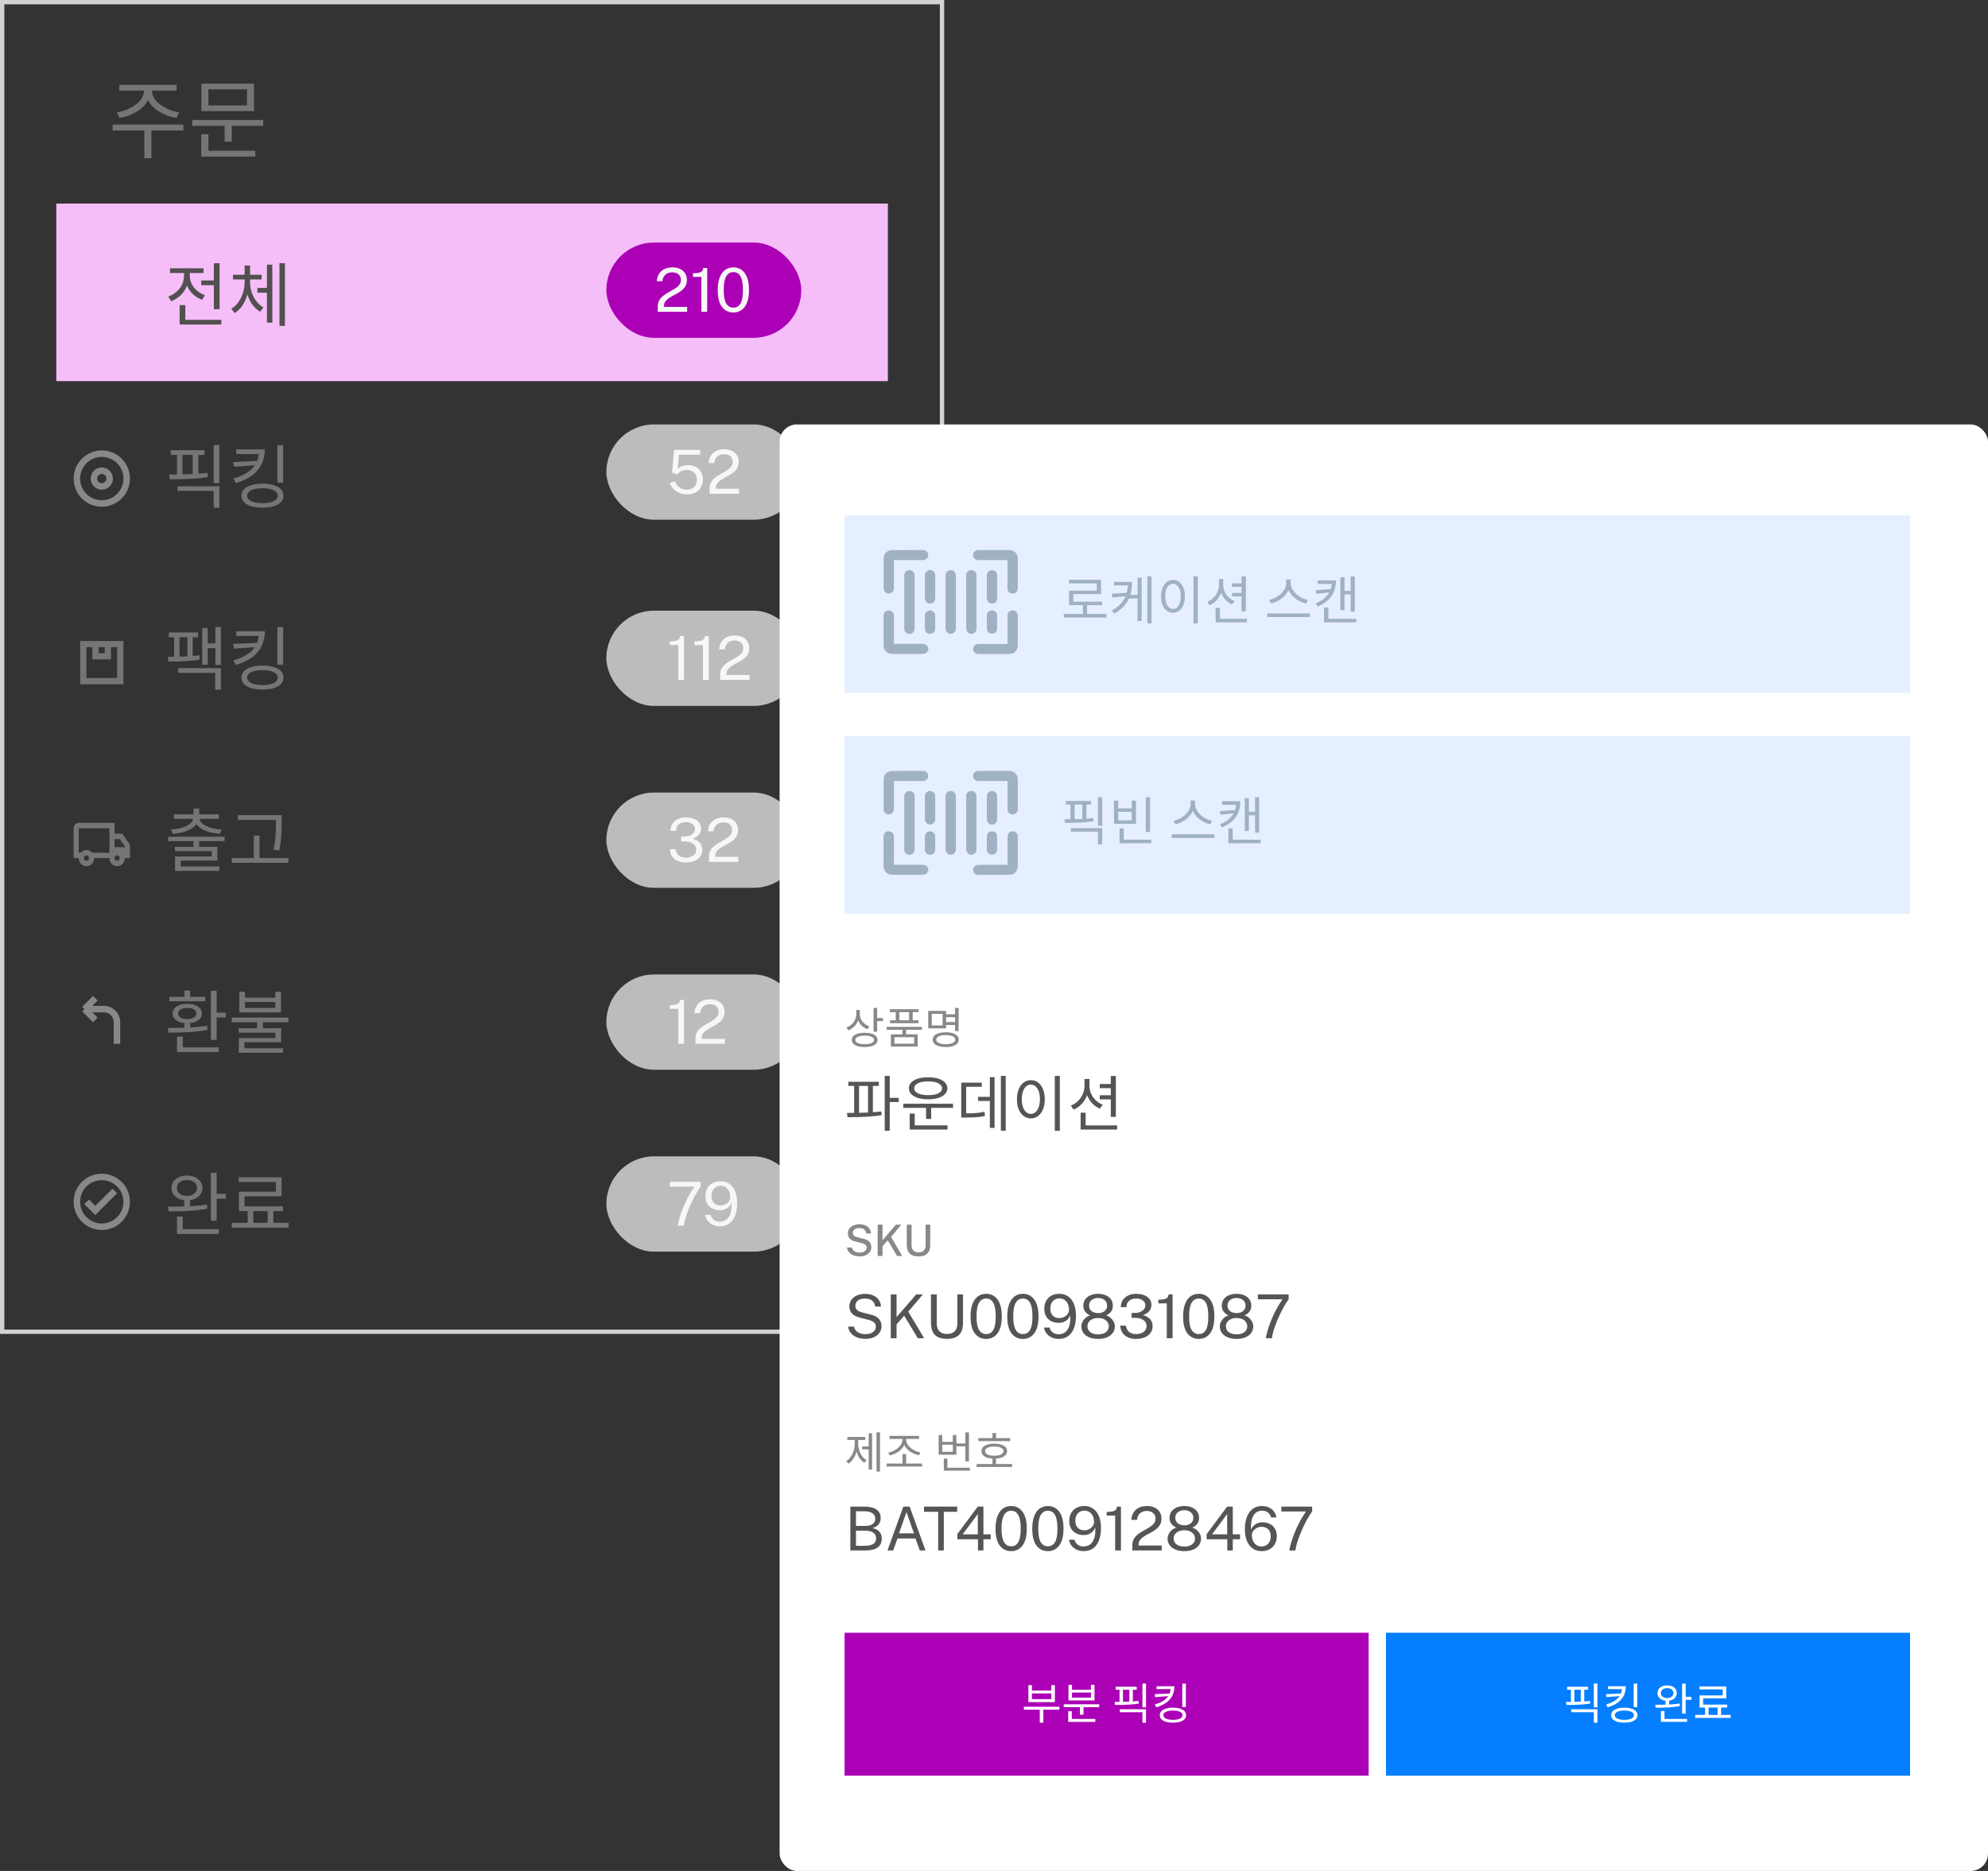 <svg xmlns="http://www.w3.org/2000/svg" width="459" height="432" viewBox="0 0 459 432" fill="none"><rect x="0" y="0" width="459" height="432" fill="#333333" stroke="none"/><rect x="0.5" y="0.5" width="217" height="307" stroke="#D3D2D1"></rect><rect x="13" y="47" width="192" height="41" fill="#F6BEF9"></rect><path d="M46.464 64.768H50.128V65.856H46.464V64.768ZM49.376 60.784H50.704V71.392H49.376V60.784ZM41.472 73.84H51.104V74.928H41.472V73.84ZM41.472 70.448H42.784V74.384H41.472V70.448ZM42.48 62.576H43.568V63.744C43.568 64.619 43.397 65.445 43.056 66.224C42.725 66.992 42.256 67.664 41.648 68.24C41.04 68.805 40.336 69.243 39.536 69.552L38.848 68.48C39.381 68.288 39.867 68.032 40.304 67.712C40.752 67.392 41.141 67.024 41.472 66.608C41.803 66.192 42.053 65.739 42.224 65.248C42.395 64.757 42.48 64.256 42.48 63.744V62.576ZM42.736 62.576H43.824V63.744C43.824 64.363 43.968 64.965 44.256 65.552C44.544 66.139 44.955 66.661 45.488 67.12C46.021 67.568 46.635 67.915 47.328 68.16L46.656 69.216C45.867 68.928 45.179 68.512 44.592 67.968C44.005 67.413 43.547 66.773 43.216 66.048C42.896 65.323 42.736 64.555 42.736 63.744V62.576ZM39.264 61.952H46.992V63.04H39.264V61.952ZM59.423 66.48H62.143V67.584H59.423V66.48ZM56.479 64.48H57.503V65.232C57.503 65.947 57.428 66.656 57.279 67.36C57.129 68.064 56.911 68.731 56.623 69.36C56.345 69.989 55.999 70.555 55.583 71.056C55.177 71.557 54.708 71.968 54.175 72.288L53.391 71.28C53.881 70.992 54.319 70.629 54.703 70.192C55.087 69.744 55.407 69.253 55.663 68.72C55.929 68.176 56.132 67.605 56.271 67.008C56.409 66.411 56.479 65.819 56.479 65.232V64.48ZM56.719 64.48H57.743V65.232C57.743 65.797 57.812 66.368 57.951 66.944C58.089 67.509 58.292 68.048 58.559 68.56C58.825 69.072 59.145 69.536 59.519 69.952C59.903 70.357 60.34 70.699 60.831 70.976L60.079 71.968C59.375 71.573 58.772 71.029 58.271 70.336C57.769 69.632 57.385 68.837 57.119 67.952C56.852 67.067 56.719 66.16 56.719 65.232V64.48ZM53.791 63.44H60.399V64.528H53.791V63.44ZM56.479 61.296H57.743V64.272H56.479V61.296ZM64.527 60.768H65.791V75.248H64.527V60.768ZM61.631 61.104H62.879V74.496H61.631V61.104Z" fill="#525050"></path><path d="M39.44 103.936H47.216V105.04H39.44V103.936ZM39.2 110.672L39.04 109.552C39.893 109.552 40.821 109.547 41.824 109.536C42.837 109.515 43.867 109.477 44.912 109.424C45.957 109.371 46.955 109.291 47.904 109.184L48 110.176C47.019 110.325 46.011 110.437 44.976 110.512C43.941 110.576 42.928 110.619 41.936 110.64C40.944 110.661 40.032 110.672 39.2 110.672ZM40.864 104.72H42.144V109.952H40.864V104.72ZM44.496 104.72H45.792V109.952H44.496V104.72ZM40.992 112.272H50.656V117.248H49.328V113.36H40.992V112.272ZM49.328 102.768H50.656V111.552H49.328V102.768ZM59.759 103.76H61.151C61.151 105.008 60.911 106.133 60.431 107.136C59.951 108.139 59.215 109.013 58.223 109.76C57.241 110.496 55.977 111.093 54.431 111.552L53.919 110.48C54.953 110.181 55.839 109.824 56.575 109.408C57.311 108.992 57.913 108.523 58.383 108C58.852 107.467 59.199 106.891 59.423 106.272C59.647 105.653 59.759 104.992 59.759 104.288V103.76ZM54.543 103.76H60.479V104.832H54.543V103.76ZM59.583 106.432V107.36L54.047 107.776L53.823 106.688L59.583 106.432ZM64.047 102.784H65.375V111.472H64.047V102.784ZM60.607 111.68C61.609 111.68 62.468 111.792 63.183 112.016C63.908 112.24 64.468 112.555 64.863 112.96C65.257 113.365 65.455 113.861 65.455 114.448C65.455 115.035 65.257 115.536 64.863 115.952C64.468 116.368 63.908 116.683 63.183 116.896C62.468 117.109 61.609 117.216 60.607 117.216C59.604 117.216 58.74 117.109 58.015 116.896C57.289 116.683 56.729 116.368 56.335 115.952C55.94 115.536 55.743 115.035 55.743 114.448C55.743 113.861 55.94 113.365 56.335 112.96C56.729 112.555 57.289 112.24 58.015 112.016C58.74 111.792 59.604 111.68 60.607 111.68ZM60.607 112.736C59.871 112.736 59.236 112.805 58.703 112.944C58.18 113.083 57.775 113.28 57.487 113.536C57.209 113.781 57.071 114.085 57.071 114.448C57.071 114.8 57.209 115.109 57.487 115.376C57.775 115.632 58.18 115.829 58.703 115.968C59.236 116.107 59.871 116.176 60.607 116.176C61.332 116.176 61.956 116.107 62.479 115.968C63.012 115.829 63.417 115.632 63.695 115.376C63.983 115.109 64.127 114.8 64.127 114.448C64.127 114.085 63.983 113.781 63.695 113.536C63.417 113.28 63.012 113.083 62.479 112.944C61.956 112.805 61.332 112.736 60.607 112.736Z" fill="#757575"></path><path d="M49.728 144.784H51.008V153.552H49.728V144.784ZM47.44 148.56H50.176V149.664H47.44V148.56ZM46.688 145.008H47.952V153.472H46.688V145.008ZM41.152 154.272H51.008V159.248H49.68V155.36H41.152V154.272ZM38.992 146.032H45.728V147.136H38.992V146.032ZM38.88 152.752L38.736 151.648C39.216 151.648 39.755 151.648 40.352 151.648C40.96 151.637 41.595 151.621 42.256 151.6C42.917 151.579 43.568 151.547 44.208 151.504C44.848 151.451 45.451 151.387 46.016 151.312L46.08 152.304C45.323 152.432 44.507 152.533 43.632 152.608C42.757 152.672 41.904 152.715 41.072 152.736C40.251 152.747 39.52 152.752 38.88 152.752ZM40.208 146.752H41.44V151.84H40.208V146.752ZM43.28 146.752H44.496V151.84H43.28V146.752ZM59.759 145.76H61.151C61.151 147.008 60.911 148.133 60.431 149.136C59.951 150.139 59.215 151.013 58.223 151.76C57.241 152.496 55.977 153.093 54.431 153.552L53.919 152.48C54.953 152.181 55.839 151.824 56.575 151.408C57.311 150.992 57.913 150.523 58.383 150C58.852 149.467 59.199 148.891 59.423 148.272C59.647 147.653 59.759 146.992 59.759 146.288V145.76ZM54.543 145.76H60.479V146.832H54.543V145.76ZM59.583 148.432V149.36L54.047 149.776L53.823 148.688L59.583 148.432ZM64.047 144.784H65.375V153.472H64.047V144.784ZM60.607 153.68C61.609 153.68 62.468 153.792 63.183 154.016C63.908 154.24 64.468 154.555 64.863 154.96C65.257 155.365 65.455 155.861 65.455 156.448C65.455 157.035 65.257 157.536 64.863 157.952C64.468 158.368 63.908 158.683 63.183 158.896C62.468 159.109 61.609 159.216 60.607 159.216C59.604 159.216 58.74 159.109 58.015 158.896C57.289 158.683 56.729 158.368 56.335 157.952C55.94 157.536 55.743 157.035 55.743 156.448C55.743 155.861 55.94 155.365 56.335 154.96C56.729 154.555 57.289 154.24 58.015 154.016C58.74 153.792 59.604 153.68 60.607 153.68ZM60.607 154.736C59.871 154.736 59.236 154.805 58.703 154.944C58.18 155.083 57.775 155.28 57.487 155.536C57.209 155.781 57.071 156.085 57.071 156.448C57.071 156.8 57.209 157.109 57.487 157.376C57.775 157.632 58.18 157.829 58.703 157.968C59.236 158.107 59.871 158.176 60.607 158.176C61.332 158.176 61.956 158.107 62.479 157.968C63.012 157.829 63.417 157.632 63.695 157.376C63.983 157.109 64.127 156.8 64.127 156.448C64.127 156.085 63.983 155.781 63.695 155.536C63.417 155.28 63.012 155.083 62.479 154.944C61.956 154.805 61.332 154.736 60.607 154.736Z" fill="#757575"></path><path d="M44.672 193.984H45.984V196.16H44.672V193.984ZM38.816 193.2H51.856V194.208H38.816V193.2ZM44.672 186.688H45.984V188.432H44.672V186.688ZM44.608 188.56H45.776V188.784C45.776 189.36 45.621 189.867 45.312 190.304C45.003 190.741 44.576 191.115 44.032 191.424C43.488 191.733 42.859 191.984 42.144 192.176C41.44 192.357 40.688 192.48 39.888 192.544L39.488 191.536C40.203 191.493 40.869 191.403 41.488 191.264C42.107 191.115 42.651 190.923 43.12 190.688C43.589 190.453 43.952 190.176 44.208 189.856C44.475 189.536 44.608 189.179 44.608 188.784V188.56ZM44.896 188.56H46.048V188.784C46.048 189.179 46.181 189.536 46.448 189.856C46.715 190.176 47.083 190.453 47.552 190.688C48.021 190.923 48.56 191.115 49.168 191.264C49.787 191.403 50.453 191.493 51.168 191.536L50.768 192.544C49.968 192.48 49.211 192.357 48.496 192.176C47.792 191.984 47.168 191.733 46.624 191.424C46.091 191.115 45.669 190.741 45.36 190.304C45.051 189.867 44.896 189.36 44.896 188.784V188.56ZM40.144 188.032H50.544V189.056H40.144V188.032ZM40.384 195.536H50.192V198.704H41.712V200.448H40.416V197.76H48.896V196.528H40.384V195.536ZM40.416 200.064H50.624V201.088H40.416V200.064ZM54.911 188.224H64.223V189.312H54.911V188.224ZM53.519 198.112H66.591V199.216H53.519V198.112ZM58.607 192.944H59.919V198.672H58.607V192.944ZM63.711 188.224H65.039V189.648C65.039 190.245 65.028 190.875 65.007 191.536C64.996 192.197 64.953 192.923 64.879 193.712C64.815 194.501 64.692 195.381 64.511 196.352L63.167 196.192C63.444 194.805 63.604 193.589 63.647 192.544C63.689 191.488 63.711 190.523 63.711 189.648V188.224Z" fill="#757575"></path><path d="M48.688 228.768H50.016V240.096H48.688V228.768ZM49.456 233.824H52.128V234.928H49.456V233.824ZM40.864 241.84H50.528V242.928H40.864V241.84ZM40.864 239.344H42.192V242.16H40.864V239.344ZM42.592 235.84H43.904V237.824H42.592V235.84ZM38.88 238.432L38.72 237.36C39.573 237.36 40.517 237.349 41.552 237.328C42.587 237.307 43.643 237.259 44.72 237.184C45.797 237.109 46.832 236.997 47.824 236.848L47.92 237.792C46.907 237.984 45.861 238.128 44.784 238.224C43.707 238.309 42.661 238.368 41.648 238.4C40.645 238.421 39.723 238.432 38.88 238.432ZM39.088 230.176H47.392V231.184H39.088V230.176ZM43.232 231.792C44.256 231.792 45.072 231.989 45.68 232.384C46.299 232.779 46.608 233.323 46.608 234.016C46.608 234.709 46.299 235.253 45.68 235.648C45.072 236.043 44.256 236.24 43.232 236.24C42.219 236.24 41.403 236.043 40.784 235.648C40.165 235.253 39.856 234.709 39.856 234.016C39.856 233.323 40.165 232.779 40.784 232.384C41.403 231.989 42.219 231.792 43.232 231.792ZM43.232 232.72C42.592 232.72 42.08 232.837 41.696 233.072C41.312 233.296 41.12 233.611 41.12 234.016C41.12 234.411 41.312 234.725 41.696 234.96C42.08 235.184 42.592 235.296 43.232 235.296C43.872 235.296 44.384 235.184 44.768 234.96C45.152 234.725 45.344 234.411 45.344 234.016C45.344 233.611 45.152 233.296 44.768 233.072C44.384 232.837 43.872 232.72 43.232 232.72ZM42.592 228.72H43.904V230.64H42.592V228.72ZM59.375 235.712H60.703V237.936H59.375V235.712ZM55.247 228.992H56.559V230.352H63.567V228.992H64.879V233.776H55.247V228.992ZM56.559 231.36V232.736H63.567V231.36H56.559ZM53.519 234.944H66.591V236.032H53.519V234.944ZM55.103 237.424H64.911V240.656H56.431V242.432H55.135V239.696H63.615V238.432H55.103V237.424ZM55.135 242.048H65.343V243.088H55.135V242.048Z" fill="#757575"></path><path d="M42.544 276.784H43.872V278.976H42.544V276.784ZM43.168 271.44C43.861 271.44 44.475 271.563 45.008 271.808C45.552 272.043 45.973 272.373 46.272 272.8C46.581 273.227 46.736 273.723 46.736 274.288C46.736 274.853 46.581 275.355 46.272 275.792C45.973 276.219 45.552 276.555 45.008 276.8C44.475 277.035 43.861 277.152 43.168 277.152C42.475 277.152 41.856 277.035 41.312 276.8C40.779 276.555 40.357 276.219 40.048 275.792C39.749 275.355 39.6 274.853 39.6 274.288C39.6 273.723 39.749 273.227 40.048 272.8C40.357 272.373 40.779 272.043 41.312 271.808C41.856 271.563 42.475 271.44 43.168 271.44ZM43.168 272.464C42.72 272.464 42.32 272.539 41.968 272.688C41.616 272.837 41.339 273.051 41.136 273.328C40.944 273.605 40.848 273.925 40.848 274.288C40.848 274.651 40.944 274.971 41.136 275.248C41.339 275.525 41.616 275.744 41.968 275.904C42.32 276.053 42.72 276.128 43.168 276.128C43.627 276.128 44.027 276.053 44.368 275.904C44.72 275.744 44.992 275.525 45.184 275.248C45.387 274.971 45.488 274.651 45.488 274.288C45.488 273.925 45.387 273.605 45.184 273.328C44.992 273.051 44.72 272.837 44.368 272.688C44.027 272.539 43.627 272.464 43.168 272.464ZM48.688 270.784H50.016V281.856H48.688V270.784ZM49.456 275.664H52.128V276.784H49.456V275.664ZM40.864 283.824H50.528V284.912H40.864V283.824ZM40.864 280.912H42.192V284.304H40.864V280.912ZM38.944 279.712L38.784 278.608C39.627 278.608 40.555 278.603 41.568 278.592C42.592 278.571 43.637 278.528 44.704 278.464C45.771 278.389 46.795 278.277 47.776 278.128L47.872 279.104C46.869 279.285 45.835 279.419 44.768 279.504C43.712 279.589 42.683 279.648 41.68 279.68C40.688 279.701 39.776 279.712 38.944 279.712ZM57.183 279.248H58.479V282.8H57.183V279.248ZM61.807 279.232H63.103V282.784H61.807V279.232ZM53.519 282.352H66.639V283.456H53.519V282.352ZM55.119 271.84H65.007V276.224H56.463V279.12H55.151V275.152H63.695V272.928H55.119V271.84ZM55.151 278.544H65.343V279.632H55.151V278.544Z" fill="#757575"></path><rect x="140" y="56" width="45" height="22" rx="11" fill="#AB00B6"></rect><rect x="140" y="98" width="45" height="22" rx="11" fill="#BCBCBC"></rect><rect x="140" y="141" width="45" height="22" rx="11" fill="#BCBCBC"></rect><rect x="140" y="183" width="45" height="22" rx="11" fill="#BCBCBC"></rect><rect x="140" y="225" width="45" height="22" rx="11" fill="#BCBCBC"></rect><rect x="140" y="267" width="45" height="22" rx="11" fill="#BCBCBC"></rect><path d="M158.613 114.154C157.988 114.154 157.409 114.044 156.877 113.825C156.345 113.606 155.888 113.3 155.505 112.908C155.127 112.516 154.849 112.066 154.672 111.557L155.792 111.088C155.96 111.471 156.17 111.811 156.422 112.11C156.679 112.409 156.982 112.642 157.332 112.81C157.682 112.978 158.079 113.062 158.522 113.062C159.241 113.062 159.817 112.854 160.251 112.439C160.69 112.019 160.909 111.45 160.909 110.731C160.909 110.283 160.806 109.893 160.601 109.562C160.396 109.226 160.118 108.965 159.768 108.778C159.423 108.591 159.04 108.498 158.62 108.498C158.345 108.498 158.088 108.524 157.85 108.575C157.612 108.622 157.376 108.715 157.143 108.855C156.91 108.995 156.665 109.207 156.408 109.492C156.38 109.506 156.359 109.513 156.345 109.513C156.331 109.508 156.308 109.499 156.275 109.485L155.183 109.142L155.638 103.878H161.679L161.644 104.998H156.744L156.485 108.267C156.821 107.954 157.187 107.733 157.584 107.602C157.985 107.467 158.419 107.399 158.886 107.399C159.497 107.399 160.06 107.525 160.573 107.777C161.091 108.024 161.506 108.393 161.819 108.883C162.132 109.368 162.288 109.97 162.288 110.689C162.288 111.389 162.136 111.998 161.833 112.516C161.53 113.034 161.103 113.438 160.552 113.727C160.001 114.012 159.355 114.154 158.613 114.154ZM163.837 114V113.209V112.796C163.837 112.278 163.932 111.83 164.124 111.452C164.32 111.074 164.576 110.745 164.894 110.465C165.216 110.18 165.566 109.926 165.944 109.702C166.326 109.478 166.707 109.263 167.085 109.058C167.467 108.848 167.817 108.631 168.135 108.407C168.452 108.178 168.706 107.922 168.898 107.637C169.094 107.348 169.192 107.007 169.192 106.615C169.192 106.102 169.01 105.684 168.646 105.362C168.286 105.04 167.799 104.879 167.183 104.879C166.52 104.879 165.988 105.066 165.587 105.439C165.185 105.812 164.959 106.309 164.908 106.93H163.62C163.634 106.347 163.778 105.815 164.054 105.334C164.329 104.849 164.733 104.461 165.265 104.172C165.797 103.883 166.452 103.738 167.232 103.738C167.908 103.738 168.496 103.859 168.996 104.102C169.495 104.34 169.88 104.676 170.151 105.11C170.426 105.539 170.564 106.041 170.564 106.615C170.564 107.138 170.468 107.586 170.277 107.959C170.085 108.332 169.831 108.657 169.514 108.932C169.201 109.203 168.858 109.445 168.485 109.66C168.111 109.875 167.736 110.082 167.358 110.283C166.98 110.479 166.634 110.687 166.322 110.906C166.009 111.121 165.757 111.368 165.566 111.648C165.374 111.928 165.279 112.262 165.279 112.649V112.852H170.62V114H163.837Z" fill="#F7F7F7"></path><path d="M151.868 72V71.209V70.796C151.868 70.278 151.964 69.83 152.155 69.452C152.351 69.074 152.608 68.745 152.925 68.465C153.247 68.18 153.597 67.926 153.975 67.702C154.358 67.478 154.738 67.263 155.116 67.058C155.499 66.848 155.849 66.631 156.166 66.407C156.483 66.178 156.738 65.922 156.929 65.637C157.125 65.348 157.223 65.007 157.223 64.615C157.223 64.102 157.041 63.684 156.677 63.362C156.318 63.04 155.83 62.879 155.214 62.879C154.551 62.879 154.019 63.066 153.618 63.439C153.217 63.812 152.99 64.309 152.939 64.93H151.651C151.665 64.347 151.81 63.815 152.085 63.334C152.36 62.849 152.764 62.461 153.296 62.172C153.828 61.883 154.484 61.738 155.263 61.738C155.94 61.738 156.528 61.859 157.027 62.102C157.526 62.34 157.911 62.676 158.182 63.11C158.457 63.539 158.595 64.041 158.595 64.615C158.595 65.138 158.499 65.586 158.308 65.959C158.117 66.332 157.862 66.657 157.545 66.932C157.232 67.203 156.889 67.445 156.516 67.66C156.143 67.875 155.767 68.082 155.389 68.283C155.011 68.479 154.666 68.687 154.353 68.906C154.04 69.121 153.788 69.368 153.597 69.648C153.406 69.928 153.31 70.262 153.31 70.649V70.852H158.651V72H151.868ZM161.944 72V63.943H159.991V63.096C160.598 63.096 161.069 63.052 161.405 62.963C161.741 62.874 161.979 62.739 162.119 62.557C162.264 62.375 162.343 62.149 162.357 61.878H163.281V72H161.944ZM169.318 72.154C168.212 72.154 167.335 71.72 166.686 70.852C166.037 69.979 165.713 68.689 165.713 66.981C165.713 65.828 165.862 64.862 166.161 64.083C166.46 63.304 166.88 62.718 167.421 62.326C167.962 61.934 168.599 61.738 169.332 61.738C170.429 61.738 171.301 62.179 171.95 63.061C172.603 63.938 172.93 65.238 172.93 66.96C172.93 68.673 172.606 69.968 171.957 70.845C171.308 71.718 170.429 72.154 169.318 72.154ZM169.332 71.034C170.055 71.034 170.601 70.717 170.97 70.082C171.343 69.443 171.53 68.404 171.53 66.967C171.53 65.502 171.341 64.447 170.963 63.803C170.59 63.154 170.044 62.83 169.325 62.83C168.611 62.83 168.06 63.157 167.673 63.81C167.29 64.459 167.099 65.511 167.099 66.967C167.099 68.4 167.29 69.436 167.673 70.075C168.056 70.714 168.609 71.034 169.332 71.034Z" fill="#F7F7F7"></path><path d="M158.249 199.154C157.554 199.149 156.94 199.021 156.408 198.769C155.881 198.517 155.465 198.165 155.162 197.712C154.859 197.255 154.695 196.713 154.672 196.088H155.967C156.065 196.718 156.322 197.201 156.737 197.537C157.152 197.873 157.673 198.041 158.298 198.041C158.793 198.041 159.224 197.964 159.593 197.81C159.962 197.651 160.246 197.434 160.447 197.159C160.648 196.884 160.748 196.562 160.748 196.193C160.748 195.787 160.636 195.444 160.412 195.164C160.188 194.884 159.882 194.672 159.495 194.527C159.108 194.378 158.676 194.301 158.2 194.296L157.29 194.275V193.176L158.158 193.155C158.601 193.146 158.998 193.062 159.348 192.903C159.698 192.74 159.973 192.527 160.174 192.266C160.379 192 160.482 191.708 160.482 191.391C160.482 191.111 160.396 190.852 160.223 190.614C160.05 190.371 159.801 190.178 159.474 190.033C159.152 189.888 158.76 189.816 158.298 189.816C157.934 189.816 157.586 189.888 157.255 190.033C156.924 190.173 156.651 190.39 156.436 190.684C156.221 190.978 156.107 191.358 156.093 191.825H154.805C154.805 191.172 154.964 190.616 155.281 190.159C155.598 189.697 156.021 189.345 156.548 189.102C157.08 188.859 157.666 188.738 158.305 188.738C159.005 188.738 159.623 188.841 160.16 189.046C160.697 189.247 161.117 189.541 161.42 189.928C161.723 190.315 161.875 190.789 161.875 191.349C161.875 191.848 161.716 192.301 161.399 192.707C161.082 193.108 160.596 193.423 159.943 193.652C160.386 193.773 160.774 193.951 161.105 194.184C161.436 194.417 161.693 194.704 161.875 195.045C162.057 195.381 162.148 195.768 162.148 196.207C162.148 196.669 162.05 197.084 161.854 197.453C161.663 197.817 161.392 198.127 161.042 198.384C160.692 198.636 160.279 198.83 159.803 198.965C159.327 199.096 158.809 199.159 158.249 199.154ZM163.686 199V198.209V197.796C163.686 197.278 163.782 196.83 163.973 196.452C164.169 196.074 164.426 195.745 164.743 195.465C165.065 195.18 165.415 194.926 165.793 194.702C166.176 194.478 166.556 194.263 166.934 194.058C167.317 193.848 167.667 193.631 167.984 193.407C168.302 193.178 168.556 192.922 168.747 192.637C168.943 192.348 169.041 192.007 169.041 191.615C169.041 191.102 168.859 190.684 168.495 190.362C168.136 190.04 167.648 189.879 167.032 189.879C166.37 189.879 165.838 190.066 165.436 190.439C165.035 190.812 164.809 191.309 164.757 191.93H163.469C163.483 191.347 163.628 190.815 163.903 190.334C164.179 189.849 164.582 189.461 165.114 189.172C165.646 188.883 166.302 188.738 167.081 188.738C167.758 188.738 168.346 188.859 168.845 189.102C169.345 189.34 169.73 189.676 170 190.11C170.276 190.539 170.413 191.041 170.413 191.615C170.413 192.138 170.318 192.586 170.126 192.959C169.935 193.332 169.681 193.657 169.363 193.932C169.051 194.203 168.708 194.445 168.334 194.66C167.961 194.875 167.585 195.082 167.207 195.283C166.829 195.479 166.484 195.687 166.171 195.906C165.859 196.121 165.607 196.368 165.415 196.648C165.224 196.928 165.128 197.262 165.128 197.649V197.852H170.469V199H163.686Z" fill="#F7F7F7"></path><path d="M156.604 241V232.943H154.651V232.096C155.258 232.096 155.729 232.052 156.065 231.963C156.401 231.874 156.639 231.739 156.779 231.557C156.924 231.375 157.003 231.149 157.017 230.878H157.941V241H156.604ZM160.569 241V240.209V239.796C160.569 239.278 160.665 238.83 160.856 238.452C161.052 238.074 161.309 237.745 161.626 237.465C161.948 237.18 162.298 236.926 162.676 236.702C163.059 236.478 163.439 236.263 163.817 236.058C164.2 235.848 164.55 235.631 164.867 235.407C165.185 235.178 165.439 234.922 165.63 234.637C165.826 234.348 165.924 234.007 165.924 233.615C165.924 233.102 165.742 232.684 165.378 232.362C165.019 232.04 164.531 231.879 163.915 231.879C163.253 231.879 162.721 232.066 162.319 232.439C161.918 232.812 161.692 233.309 161.64 233.93H160.352C160.366 233.347 160.511 232.815 160.786 232.334C161.062 231.849 161.465 231.461 161.997 231.172C162.529 230.883 163.185 230.738 163.964 230.738C164.641 230.738 165.229 230.859 165.728 231.102C166.228 231.34 166.613 231.676 166.883 232.11C167.159 232.539 167.296 233.041 167.296 233.615C167.296 234.138 167.201 234.586 167.009 234.959C166.818 235.332 166.564 235.657 166.246 235.932C165.934 236.203 165.591 236.445 165.217 236.66C164.844 236.875 164.468 237.082 164.09 237.283C163.712 237.479 163.367 237.687 163.054 237.906C162.742 238.121 162.49 238.368 162.298 238.648C162.107 238.928 162.011 239.262 162.011 239.649V239.852H167.352V241H160.569Z" fill="#F7F7F7"></path><path d="M156.604 157V148.943H154.651V148.096C155.258 148.096 155.729 148.052 156.065 147.963C156.401 147.874 156.639 147.739 156.779 147.557C156.924 147.375 157.003 147.149 157.017 146.878H157.941V157H156.604ZM162.305 157V148.943H160.352V148.096C160.959 148.096 161.43 148.052 161.766 147.963C162.102 147.874 162.34 147.739 162.48 147.557C162.625 147.375 162.704 147.149 162.718 146.878H163.642V157H162.305ZM166.27 157V156.209V155.796C166.27 155.278 166.366 154.83 166.557 154.452C166.753 154.074 167.01 153.745 167.327 153.465C167.649 153.18 167.999 152.926 168.377 152.702C168.76 152.478 169.14 152.263 169.518 152.058C169.901 151.848 170.251 151.631 170.568 151.407C170.886 151.178 171.14 150.922 171.331 150.637C171.527 150.348 171.625 150.007 171.625 149.615C171.625 149.102 171.443 148.684 171.079 148.362C170.72 148.04 170.232 147.879 169.616 147.879C168.954 147.879 168.422 148.066 168.02 148.439C167.619 148.812 167.393 149.309 167.341 149.93H166.053C166.067 149.347 166.212 148.815 166.487 148.334C166.763 147.849 167.166 147.461 167.698 147.172C168.23 146.883 168.886 146.738 169.665 146.738C170.342 146.738 170.93 146.859 171.429 147.102C171.929 147.34 172.314 147.676 172.584 148.11C172.86 148.539 172.997 149.041 172.997 149.615C172.997 150.138 172.902 150.586 172.71 150.959C172.519 151.332 172.265 151.657 171.947 151.932C171.635 152.203 171.292 152.445 170.918 152.66C170.545 152.875 170.169 153.082 169.791 153.283C169.413 153.479 169.068 153.687 168.755 153.906C168.443 154.121 168.191 154.368 167.999 154.648C167.808 154.928 167.712 155.262 167.712 155.649V155.852H173.053V157H166.27Z" fill="#F7F7F7"></path><path d="M156.478 283C156.553 282.538 156.686 281.966 156.877 281.285C157.073 280.604 157.33 279.859 157.647 279.052C157.964 278.24 158.347 277.402 158.795 276.539C159.243 275.676 159.756 274.829 160.335 273.998H154.651V272.878H161.756V273.998C161.397 274.488 161.04 275.046 160.685 275.671C160.335 276.292 160.001 276.943 159.684 277.624C159.367 278.301 159.082 278.97 158.83 279.633C158.578 280.291 158.368 280.912 158.2 281.495C158.037 282.074 157.932 282.575 157.885 283H156.478ZM166.202 283.154C165.642 283.154 165.119 283.049 164.634 282.839C164.153 282.624 163.749 282.321 163.423 281.929C163.101 281.537 162.902 281.068 162.828 280.522H164.088C164.204 280.984 164.447 281.36 164.816 281.649C165.184 281.934 165.632 282.076 166.16 282.076C166.757 282.076 167.268 281.92 167.693 281.607C168.122 281.294 168.442 280.811 168.652 280.158C168.862 279.505 168.941 278.667 168.89 277.645C168.773 278 168.589 278.312 168.337 278.583C168.085 278.849 167.781 279.059 167.427 279.213C167.072 279.367 166.68 279.444 166.251 279.444C165.583 279.444 164.995 279.313 164.487 279.052C163.978 278.791 163.581 278.417 163.297 277.932C163.017 277.447 162.877 276.866 162.877 276.189C162.877 275.512 163.017 274.915 163.297 274.397C163.577 273.879 163.978 273.473 164.501 273.179C165.023 272.885 165.644 272.738 166.363 272.738C167.147 272.738 167.826 272.941 168.4 273.347C168.974 273.748 169.417 274.327 169.73 275.083C170.042 275.834 170.199 276.737 170.199 277.792C170.199 278.926 170.042 279.892 169.73 280.69C169.422 281.488 168.969 282.099 168.372 282.524C167.779 282.944 167.056 283.154 166.202 283.154ZM166.391 278.345C166.764 278.345 167.119 278.259 167.455 278.086C167.791 277.913 168.064 277.685 168.274 277.4C168.488 277.111 168.596 276.796 168.596 276.455C168.6 275.932 168.512 275.473 168.33 275.076C168.148 274.675 167.889 274.362 167.553 274.138C167.217 273.909 166.825 273.795 166.377 273.795C165.966 273.795 165.602 273.893 165.285 274.089C164.972 274.285 164.725 274.558 164.543 274.908C164.365 275.258 164.277 275.664 164.277 276.126C164.277 276.803 164.456 277.342 164.816 277.743C165.175 278.144 165.7 278.345 166.391 278.345Z" fill="#F7F7F7"></path><path d="M33.24 20.26H34.68V21.02C34.68 21.66 34.553 22.267 34.3 22.84C34.047 23.413 33.693 23.947 33.24 24.44C32.787 24.92 32.26 25.347 31.66 25.72C31.06 26.093 30.413 26.413 29.72 26.68C29.04 26.933 28.333 27.12 27.6 27.24L26.96 25.92C27.6 25.84 28.22 25.693 28.82 25.48C29.433 25.253 30.007 24.987 30.54 24.68C31.073 24.373 31.54 24.027 31.94 23.64C32.353 23.253 32.673 22.84 32.9 22.4C33.127 21.947 33.24 21.487 33.24 21.02V20.26ZM33.66 20.26H35.1V21.02C35.1 21.487 35.213 21.947 35.44 22.4C35.667 22.84 35.98 23.253 36.38 23.64C36.793 24.027 37.267 24.373 37.8 24.68C38.333 24.987 38.9 25.253 39.5 25.48C40.113 25.693 40.74 25.84 41.38 25.92L40.76 27.24C40.027 27.12 39.313 26.933 38.62 26.68C37.927 26.413 37.28 26.093 36.68 25.72C36.08 25.347 35.553 24.92 35.1 24.44C34.647 23.947 34.293 23.413 34.04 22.84C33.787 22.267 33.66 21.66 33.66 21.02V20.26ZM33.32 29.66H34.96V36.54H33.32V29.66ZM26 28.76H42.34V30.12H26V28.76ZM27.54 19.58H40.78V20.92H27.54V19.58ZM44.378 27.7H60.778V29.06H44.378V27.7ZM51.858 28.56H53.518V32.72H51.858V28.56ZM46.498 19.32H58.638V25.66H46.498V19.32ZM57.018 20.64H48.118V24.34H57.018V20.64ZM46.458 34.8H58.958V36.16H46.458V34.8ZM46.458 30.98H48.118V35.26H46.458V30.98Z" fill="#757575"></path><circle cx="23.5" cy="110.5" r="5.75" stroke="#888888" stroke-width="1.5"></circle><circle cx="23.5" cy="277.5" r="5.75" stroke="#888888" stroke-width="1.5"></circle><circle cx="23.5" cy="110.5" r="1.817" stroke="#888888" stroke-width="1.5"></circle><path d="M19.954 200C19.462 200 19.044 199.818 18.699 199.453C18.354 199.089 18.182 198.646 18.182 198.125H17V191.25C17 190.906 17.116 190.612 17.347 190.367C17.579 190.122 17.857 190 18.182 190H26.454V192.5H28.227L30 195V198.125H28.818C28.818 198.646 28.646 199.089 28.301 199.453C27.956 199.818 27.538 200 27.046 200C26.553 200 26.134 199.818 25.79 199.453C25.445 199.089 25.273 198.646 25.273 198.125H21.727C21.727 198.646 21.555 199.089 21.21 199.453C20.866 199.818 20.447 200 19.954 200ZM19.954 198.75C20.122 198.75 20.262 198.69 20.376 198.57C20.489 198.451 20.546 198.302 20.546 198.125C20.546 197.948 20.489 197.799 20.376 197.68C20.262 197.56 20.122 197.5 19.954 197.5C19.787 197.5 19.647 197.56 19.534 197.68C19.42 197.799 19.364 197.948 19.364 198.125C19.364 198.302 19.42 198.451 19.534 198.57C19.647 198.69 19.787 198.75 19.954 198.75ZM18.182 196.875H18.654C18.822 196.688 19.014 196.536 19.231 196.422C19.447 196.307 19.689 196.25 19.954 196.25C20.221 196.25 20.462 196.307 20.678 196.422C20.895 196.536 21.087 196.688 21.255 196.875H25.273V191.25H18.182V196.875ZM27.046 198.75C27.213 198.75 27.353 198.69 27.466 198.57C27.58 198.451 27.636 198.302 27.636 198.125C27.636 197.948 27.58 197.799 27.466 197.68C27.353 197.56 27.213 197.5 27.046 197.5C26.878 197.5 26.738 197.56 26.624 197.68C26.511 197.799 26.454 197.948 26.454 198.125C26.454 198.302 26.511 198.451 26.624 198.57C26.738 198.69 26.878 198.75 27.046 198.75ZM26.454 195.625H28.966L27.636 193.75H26.454V195.625Z" fill="#757575"></path><path d="M18.519 158C18.519 157.533 18.5 150.85 18.5 148C21.837 148 25.154 148 28.5 148C28.5 150.869 28.5 158 28.5 158C28.5 158 22.448 158 18.519 158ZM19.944 149.42C19.944 151.804 19.944 154.187 19.944 156.561C22.324 156.561 24.686 156.561 27.047 156.561C27.047 154.168 27.047 151.804 27.047 149.43C26.569 149.43 26.11 149.43 25.622 149.43C25.622 150.383 25.622 151.317 25.622 152.252C24.188 152.252 22.773 152.252 21.339 152.252C21.339 151.298 21.339 150.364 21.339 149.42C20.861 149.42 20.412 149.42 19.944 149.42ZM22.793 150.822C23.28 150.822 23.729 150.822 24.198 150.822C24.198 150.345 24.198 149.888 24.198 149.43C23.72 149.43 23.261 149.43 22.793 149.43C22.793 149.897 22.793 150.355 22.793 150.822Z" fill="#757575"></path><path d="M27 241V236C27 234.343 25.657 233 24 233H19.5M19.5 233L22 230.5M19.5 233L22 235.5" stroke="#888888" stroke-width="1.5"></path><path d="M20 277.5L22 279.5L26.5 275" stroke="#888888" stroke-width="1.5"></path><rect x="180" y="98" width="279" height="334" rx="4" fill="white"></rect><rect x="195" y="119" width="246" height="41" fill="#E6EFFF"></rect><g clip-path="url(#clip0_1208_9490)"><path d="M206.389 129.329C206.389 129.518 206.389 129.649 206.389 129.78C206.389 131.774 206.389 133.768 206.389 135.762C206.389 136.518 205.896 137.057 205.195 137.057C204.493 137.057 204.015 136.518 204.015 135.762C204.015 133.506 204.015 131.264 204.015 129.008C204 127.83 204.836 127.015 206.031 127.015C208.375 127 210.72 127 213.064 127C213.796 127 214.333 127.495 214.333 128.15C214.348 128.805 213.796 129.329 213.049 129.329C210.988 129.329 208.928 129.329 206.867 129.329C206.733 129.329 206.583 129.329 206.389 129.329Z" fill="#A0B1C4"></path><path d="M206.389 148.671C206.598 148.671 206.733 148.671 206.882 148.671C208.928 148.671 210.974 148.671 213.034 148.671C213.632 148.671 214.079 148.962 214.259 149.442C214.438 149.894 214.303 150.432 213.9 150.709C213.676 150.854 213.378 150.971 213.124 150.985C210.735 151 208.36 151.014 205.971 150.985C204.836 150.971 204 150.141 204 149.035C204 146.764 204 144.465 204 142.18C204 141.438 204.493 140.928 205.21 140.943C205.911 140.943 206.389 141.467 206.389 142.209C206.389 144.217 206.389 146.226 206.389 148.234C206.389 148.365 206.389 148.496 206.389 148.671Z" fill="#A0B1C4"></path><path d="M232.611 129.328C230.759 129.328 228.982 129.328 227.19 129.328C226.757 129.328 226.324 129.343 225.891 129.328C225.189 129.299 224.667 128.804 224.667 128.164C224.667 127.509 225.189 127.014 225.921 127C228.28 127 230.64 126.985 232.999 127C234.179 127 235 127.844 235 128.994C235 131.264 235 133.535 235 135.82C235 136.562 234.492 137.071 233.79 137.057C233.103 137.057 232.611 136.533 232.611 135.82C232.611 133.796 232.611 131.773 232.611 129.765C232.611 129.634 232.611 129.503 232.611 129.328Z" fill="#A0B1C4"></path><path d="M232.611 148.672C232.611 148.482 232.611 148.351 232.611 148.22C232.611 146.227 232.611 144.233 232.611 142.239C232.611 141.467 233.089 140.943 233.806 140.943C234.522 140.943 235 141.467 235 142.239C235 144.48 235 146.707 235 148.948C235 150.185 234.179 151 232.91 151C230.595 151 228.295 151 225.981 151C225.204 151 224.682 150.535 224.667 149.865C224.652 149.196 225.204 148.686 225.981 148.686C228.027 148.686 230.072 148.686 232.133 148.686C232.267 148.672 232.417 148.672 232.611 148.672Z" fill="#A0B1C4"></path><path d="M208.778 139.008C208.778 136.955 208.778 134.889 208.778 132.837C208.778 132.211 209.226 131.716 209.824 131.658C210.451 131.599 210.988 131.949 211.138 132.545C211.167 132.691 211.167 132.851 211.167 133.011C211.167 136.271 211.167 139.517 211.167 142.777C211.167 143.549 211.167 144.32 211.167 145.106C211.167 145.848 210.675 146.357 209.973 146.357C209.271 146.357 208.778 145.848 208.778 145.106C208.763 143.068 208.763 141.031 208.778 139.008Z" fill="#A0B1C4"></path><path d="M218.305 139.008C218.305 136.955 218.305 134.903 218.305 132.837C218.305 132.283 218.678 131.803 219.201 131.672C219.709 131.541 220.276 131.76 220.53 132.24C220.635 132.429 220.694 132.647 220.694 132.866C220.709 136.955 220.709 141.031 220.694 145.12C220.694 145.834 220.187 146.343 219.515 146.343C218.813 146.343 218.32 145.834 218.32 145.091C218.305 143.068 218.305 141.045 218.305 139.008Z" fill="#A0B1C4"></path><path d="M225.458 139.036C225.458 141.074 225.458 143.126 225.458 145.164C225.458 145.702 225.13 146.139 224.637 146.299C224.159 146.444 223.606 146.299 223.323 145.862C223.188 145.658 223.099 145.396 223.084 145.164C223.069 141.045 223.069 136.94 223.069 132.821C223.069 132.137 223.591 131.643 224.263 131.643C224.935 131.643 225.443 132.137 225.458 132.821C225.473 134.903 225.458 136.969 225.458 139.036Z" fill="#A0B1C4"></path><path d="M215.931 135.514C215.931 136.387 215.931 137.26 215.931 138.119C215.931 138.861 215.438 139.371 214.737 139.371C214.035 139.371 213.542 138.861 213.542 138.119C213.542 136.373 213.542 134.641 213.542 132.894C213.542 132.166 214.05 131.628 214.737 131.628C215.423 131.628 215.931 132.152 215.931 132.88C215.931 133.782 215.931 134.641 215.931 135.514Z" fill="#A0B1C4"></path><path d="M230.236 135.543C230.236 136.402 230.236 137.261 230.236 138.119C230.236 138.862 229.744 139.386 229.057 139.386C228.355 139.386 227.847 138.862 227.847 138.105C227.847 136.373 227.847 134.655 227.847 132.923C227.847 132.181 228.325 131.672 229.027 131.657C229.744 131.657 230.236 132.167 230.236 132.938C230.236 133.797 230.236 134.67 230.236 135.543Z" fill="#A0B1C4"></path><path d="M215.931 143.65C215.931 144.16 215.931 144.669 215.931 145.179C215.916 145.863 215.409 146.358 214.737 146.358C214.065 146.358 213.542 145.863 213.542 145.179C213.527 144.16 213.527 143.156 213.542 142.137C213.542 141.467 214.065 140.958 214.722 140.943C215.379 140.943 215.901 141.453 215.916 142.122C215.931 142.632 215.931 143.141 215.931 143.65Z" fill="#A0B1C4"></path><path d="M227.847 143.636C227.847 143.126 227.847 142.617 227.847 142.108C227.862 141.424 228.37 140.929 229.042 140.929C229.714 140.929 230.222 141.424 230.222 142.108C230.237 143.126 230.237 144.145 230.222 145.149C230.222 145.834 229.699 146.328 229.027 146.328C228.355 146.328 227.847 145.819 227.847 145.149C227.833 144.655 227.847 144.145 227.847 143.636Z" fill="#A0B1C4"></path></g><path d="M245.6 141.764H255.44V142.592H245.6V141.764ZM250.004 139.448H250.988V142.112H250.004V139.448ZM246.8 133.88H254.216V137.168H247.808V139.34H246.824V136.376H253.232V134.696H246.8V133.88ZM246.824 138.92H254.468V139.736H246.824V138.92ZM260.431 134.36H261.379C261.379 135.064 261.315 135.756 261.187 136.436C261.067 137.116 260.855 137.772 260.551 138.404C260.247 139.028 259.827 139.616 259.291 140.168C258.755 140.72 258.079 141.224 257.263 141.68L256.699 140.972C257.427 140.572 258.031 140.132 258.511 139.652C258.991 139.172 259.371 138.66 259.651 138.116C259.939 137.564 260.139 136.988 260.251 136.388C260.371 135.78 260.431 135.156 260.431 134.516V134.36ZM257.215 134.36H260.803V135.176H257.215V134.36ZM260.311 136.868V137.624L256.831 137.972L256.687 137.108L260.311 136.868ZM260.527 137.36H263.023V138.176H260.527V137.36ZM264.907 133.076H265.867V143.936H264.907V133.076ZM262.651 133.364H263.587V143.384H262.651V133.364ZM275.562 133.076H276.558V143.948H275.562V133.076ZM270.834 133.916C271.37 133.916 271.842 134.072 272.25 134.384C272.666 134.688 272.99 135.124 273.222 135.692C273.462 136.26 273.582 136.928 273.582 137.696C273.582 138.464 273.462 139.132 273.222 139.7C272.99 140.268 272.666 140.708 272.25 141.02C271.842 141.332 271.37 141.488 270.834 141.488C270.298 141.488 269.822 141.332 269.406 141.02C268.99 140.708 268.662 140.268 268.422 139.7C268.19 139.132 268.074 138.464 268.074 137.696C268.074 136.928 268.19 136.26 268.422 135.692C268.662 135.124 268.99 134.688 269.406 134.384C269.822 134.072 270.298 133.916 270.834 133.916ZM270.834 134.804C270.474 134.804 270.158 134.924 269.886 135.164C269.622 135.396 269.414 135.732 269.262 136.172C269.11 136.604 269.034 137.112 269.034 137.696C269.034 138.28 269.11 138.792 269.262 139.232C269.414 139.664 269.622 140 269.886 140.24C270.158 140.48 270.474 140.6 270.834 140.6C271.186 140.6 271.494 140.48 271.758 140.24C272.03 140 272.242 139.664 272.394 139.232C272.546 138.792 272.622 138.28 272.622 137.696C272.622 137.112 272.546 136.604 272.394 136.172C272.242 135.732 272.03 135.396 271.758 135.164C271.494 134.924 271.186 134.804 270.834 134.804ZM284.465 134.684H286.901V135.5H284.465V134.684ZM284.465 136.904H286.901V137.72H284.465V136.904ZM281.441 133.688H282.245V135.068C282.245 135.78 282.121 136.448 281.873 137.072C281.625 137.688 281.277 138.228 280.829 138.692C280.389 139.148 279.869 139.5 279.269 139.748L278.741 138.956C279.149 138.796 279.517 138.588 279.845 138.332C280.173 138.068 280.453 137.764 280.685 137.42C280.925 137.076 281.109 136.708 281.237 136.316C281.373 135.916 281.441 135.5 281.441 135.068V133.688ZM281.621 133.688H282.425V135.068C282.425 135.468 282.485 135.856 282.605 136.232C282.733 136.608 282.913 136.96 283.145 137.288C283.377 137.616 283.653 137.908 283.973 138.164C284.301 138.42 284.657 138.624 285.041 138.776L284.489 139.556C283.921 139.324 283.421 138.984 282.989 138.536C282.557 138.08 282.221 137.556 281.981 136.964C281.741 136.372 281.621 135.74 281.621 135.068V133.688ZM286.649 133.088H287.645V141.188H286.649V133.088ZM280.673 142.88H287.897V143.696H280.673V142.88ZM280.673 140.36H281.669V143.312H280.673V140.36ZM296.96 133.82H297.836V134.66C297.836 135.132 297.752 135.58 297.584 136.004C297.424 136.428 297.2 136.824 296.912 137.192C296.632 137.552 296.304 137.876 295.928 138.164C295.56 138.452 295.164 138.696 294.74 138.896C294.324 139.096 293.9 139.248 293.468 139.352L293.024 138.524C293.4 138.444 293.776 138.32 294.152 138.152C294.536 137.984 294.896 137.78 295.232 137.54C295.568 137.292 295.864 137.016 296.12 136.712C296.384 136.408 296.588 136.084 296.732 135.74C296.884 135.388 296.96 135.028 296.96 134.66V133.82ZM297.152 133.82H298.004V134.66C298.004 135.028 298.08 135.388 298.232 135.74C298.384 136.084 298.588 136.408 298.844 136.712C299.108 137.016 299.408 137.292 299.744 137.54C300.08 137.78 300.436 137.988 300.812 138.164C301.196 138.332 301.58 138.452 301.964 138.524L301.508 139.352C301.076 139.248 300.652 139.096 300.236 138.896C299.82 138.696 299.424 138.452 299.048 138.164C298.68 137.876 298.352 137.552 298.064 137.192C297.776 136.824 297.552 136.428 297.392 136.004C297.232 135.58 297.152 135.132 297.152 134.66V133.82ZM292.616 141.644H302.456V142.472H292.616V141.644ZM311.851 133.088H312.799V141.248H311.851V133.088ZM310.123 136.436H312.175V137.264H310.123V136.436ZM309.475 133.292H310.423V140.888H309.475V133.292ZM305.695 142.88H313.135V143.696H305.695V142.88ZM305.695 140.264H306.691V143.336H305.695V140.264ZM307.495 134.012H308.455C308.455 134.892 308.315 135.712 308.035 136.472C307.755 137.224 307.303 137.9 306.679 138.5C306.063 139.1 305.251 139.616 304.243 140.048L303.763 139.328C304.651 138.952 305.367 138.512 305.911 138.008C306.463 137.504 306.863 136.94 307.111 136.316C307.367 135.684 307.495 135.008 307.495 134.288V134.012ZM304.243 134.012H307.831V134.828H304.243V134.012ZM307.399 136.028V136.736L303.895 137.108L303.739 136.268L307.399 136.028Z" fill="#A0B1C4"></path><rect x="195" y="170" width="246" height="41" fill="#E6EFFF"></rect><g clip-path="url(#clip1_1208_9490)"><path d="M206.389 180.329C206.389 180.518 206.389 180.649 206.389 180.78C206.389 182.774 206.389 184.768 206.389 186.762C206.389 187.518 205.896 188.057 205.195 188.057C204.493 188.057 204.015 187.518 204.015 186.762C204.015 184.506 204.015 182.264 204.015 180.008C204 178.83 204.836 178.015 206.031 178.015C208.375 178 210.72 178 213.064 178C213.796 178 214.333 178.495 214.333 179.15C214.348 179.805 213.796 180.329 213.049 180.329C210.988 180.329 208.928 180.329 206.867 180.329C206.733 180.329 206.583 180.329 206.389 180.329Z" fill="#A0B1C4"></path><path d="M206.389 199.671C206.598 199.671 206.733 199.671 206.882 199.671C208.928 199.671 210.974 199.671 213.034 199.671C213.632 199.671 214.079 199.962 214.259 200.442C214.438 200.894 214.303 201.432 213.9 201.709C213.676 201.854 213.378 201.971 213.124 201.985C210.735 202 208.36 202.014 205.971 201.985C204.836 201.971 204 201.141 204 200.035C204 197.764 204 195.465 204 193.18C204 192.438 204.493 191.928 205.21 191.943C205.911 191.943 206.389 192.467 206.389 193.209C206.389 195.217 206.389 197.226 206.389 199.234C206.389 199.365 206.389 199.496 206.389 199.671Z" fill="#A0B1C4"></path><path d="M232.611 180.328C230.759 180.328 228.982 180.328 227.19 180.328C226.757 180.328 226.324 180.343 225.891 180.328C225.189 180.299 224.667 179.804 224.667 179.164C224.667 178.509 225.189 178.014 225.921 178C228.28 178 230.64 177.985 232.999 178C234.179 178 235 178.844 235 179.994C235 182.264 235 184.535 235 186.82C235 187.562 234.492 188.071 233.79 188.057C233.103 188.057 232.611 187.533 232.611 186.82C232.611 184.796 232.611 182.773 232.611 180.765C232.611 180.634 232.611 180.503 232.611 180.328Z" fill="#A0B1C4"></path><path d="M232.611 199.672C232.611 199.482 232.611 199.351 232.611 199.22C232.611 197.227 232.611 195.233 232.611 193.239C232.611 192.467 233.089 191.943 233.806 191.943C234.522 191.943 235 192.467 235 193.239C235 195.48 235 197.707 235 199.948C235 201.185 234.179 202 232.91 202C230.595 202 228.295 202 225.981 202C225.204 202 224.682 201.535 224.667 200.865C224.652 200.196 225.204 199.686 225.981 199.686C228.027 199.686 230.072 199.686 232.133 199.686C232.267 199.672 232.417 199.672 232.611 199.672Z" fill="#A0B1C4"></path><path d="M208.778 190.008C208.778 187.955 208.778 185.889 208.778 183.837C208.778 183.211 209.226 182.716 209.824 182.658C210.451 182.599 210.988 182.949 211.138 183.545C211.167 183.691 211.167 183.851 211.167 184.011C211.167 187.271 211.167 190.517 211.167 193.777C211.167 194.549 211.167 195.32 211.167 196.106C211.167 196.848 210.675 197.357 209.973 197.357C209.271 197.357 208.778 196.848 208.778 196.106C208.763 194.068 208.763 192.031 208.778 190.008Z" fill="#A0B1C4"></path><path d="M218.305 190.008C218.305 187.955 218.305 185.903 218.305 183.837C218.305 183.283 218.678 182.803 219.201 182.672C219.709 182.541 220.276 182.76 220.53 183.24C220.635 183.429 220.694 183.647 220.694 183.866C220.709 187.955 220.709 192.031 220.694 196.12C220.694 196.834 220.187 197.343 219.515 197.343C218.813 197.343 218.32 196.834 218.32 196.091C218.305 194.068 218.305 192.045 218.305 190.008Z" fill="#A0B1C4"></path><path d="M225.458 190.036C225.458 192.074 225.458 194.126 225.458 196.164C225.458 196.702 225.13 197.139 224.637 197.299C224.159 197.444 223.606 197.299 223.323 196.862C223.188 196.658 223.099 196.396 223.084 196.164C223.069 192.045 223.069 187.94 223.069 183.821C223.069 183.137 223.591 182.643 224.263 182.643C224.935 182.643 225.443 183.137 225.458 183.821C225.473 185.903 225.458 187.969 225.458 190.036Z" fill="#A0B1C4"></path><path d="M215.931 186.514C215.931 187.387 215.931 188.26 215.931 189.119C215.931 189.861 215.438 190.371 214.737 190.371C214.035 190.371 213.542 189.861 213.542 189.119C213.542 187.373 213.542 185.641 213.542 183.894C213.542 183.166 214.05 182.628 214.737 182.628C215.423 182.628 215.931 183.152 215.931 183.88C215.931 184.782 215.931 185.641 215.931 186.514Z" fill="#A0B1C4"></path><path d="M230.236 186.543C230.236 187.402 230.236 188.261 230.236 189.119C230.236 189.862 229.744 190.386 229.057 190.386C228.355 190.386 227.847 189.862 227.847 189.105C227.847 187.373 227.847 185.655 227.847 183.923C227.847 183.181 228.325 182.672 229.027 182.657C229.744 182.657 230.236 183.167 230.236 183.938C230.236 184.797 230.236 185.67 230.236 186.543Z" fill="#A0B1C4"></path><path d="M215.931 194.65C215.931 195.16 215.931 195.669 215.931 196.179C215.916 196.863 215.409 197.358 214.737 197.358C214.065 197.358 213.542 196.863 213.542 196.179C213.527 195.16 213.527 194.156 213.542 193.137C213.542 192.467 214.065 191.958 214.722 191.943C215.379 191.943 215.901 192.453 215.916 193.122C215.931 193.632 215.931 194.141 215.931 194.65Z" fill="#A0B1C4"></path><path d="M227.847 194.636C227.847 194.126 227.847 193.617 227.847 193.108C227.862 192.424 228.37 191.929 229.042 191.929C229.714 191.929 230.222 192.424 230.222 193.108C230.237 194.126 230.237 195.145 230.222 196.149C230.222 196.834 229.699 197.328 229.027 197.328C228.355 197.328 227.847 196.819 227.847 196.149C227.833 195.655 227.847 195.145 227.847 194.636Z" fill="#A0B1C4"></path></g><path d="M246.08 184.952H251.912V185.78H246.08V184.952ZM245.9 190.004L245.78 189.164C246.42 189.164 247.116 189.16 247.868 189.152C248.628 189.136 249.4 189.108 250.184 189.068C250.968 189.028 251.716 188.968 252.428 188.888L252.5 189.632C251.764 189.744 251.008 189.828 250.232 189.884C249.456 189.932 248.696 189.964 247.952 189.98C247.208 189.996 246.524 190.004 245.9 190.004ZM247.148 185.54H248.108V189.464H247.148V185.54ZM249.872 185.54H250.844V189.464H249.872V185.54ZM247.244 191.204H254.492V194.936H253.496V192.02H247.244V191.204ZM253.496 184.076H254.492V190.664H253.496V184.076ZM257.203 184.856H258.187V186.656H261.295V184.856H262.279V190.22H257.203V184.856ZM258.187 187.448V189.416H261.295V187.448H258.187ZM264.535 184.088H265.531V192.104H264.535V184.088ZM258.487 193.88H265.795V194.696H258.487V193.88ZM258.487 191.3H259.483V194.252H258.487V191.3ZM274.882 184.82H275.758V185.66C275.758 186.132 275.674 186.58 275.506 187.004C275.346 187.428 275.122 187.824 274.834 188.192C274.554 188.552 274.226 188.876 273.85 189.164C273.482 189.452 273.086 189.696 272.662 189.896C272.246 190.096 271.822 190.248 271.39 190.352L270.946 189.524C271.322 189.444 271.698 189.32 272.074 189.152C272.458 188.984 272.818 188.78 273.154 188.54C273.49 188.292 273.786 188.016 274.042 187.712C274.306 187.408 274.51 187.084 274.654 186.74C274.806 186.388 274.882 186.028 274.882 185.66V184.82ZM275.074 184.82H275.926V185.66C275.926 186.028 276.002 186.388 276.154 186.74C276.306 187.084 276.51 187.408 276.766 187.712C277.03 188.016 277.33 188.292 277.666 188.54C278.002 188.78 278.358 188.988 278.734 189.164C279.118 189.332 279.502 189.452 279.886 189.524L279.43 190.352C278.998 190.248 278.574 190.096 278.158 189.896C277.742 189.696 277.346 189.452 276.97 189.164C276.602 188.876 276.274 188.552 275.986 188.192C275.698 187.824 275.474 187.428 275.314 187.004C275.154 186.58 275.074 186.132 275.074 185.66V184.82ZM270.538 192.644H280.378V193.472H270.538V192.644ZM289.773 184.088H290.721V192.248H289.773V184.088ZM288.045 187.436H290.097V188.264H288.045V187.436ZM287.397 184.292H288.345V191.888H287.397V184.292ZM283.617 193.88H291.057V194.696H283.617V193.88ZM283.617 191.264H284.613V194.336H283.617V191.264ZM285.417 185.012H286.377C286.377 185.892 286.237 186.712 285.957 187.472C285.677 188.224 285.225 188.9 284.601 189.5C283.985 190.1 283.173 190.616 282.165 191.048L281.685 190.328C282.573 189.952 283.289 189.512 283.833 189.008C284.385 188.504 284.785 187.94 285.033 187.316C285.289 186.684 285.417 186.008 285.417 185.288V185.012ZM282.165 185.012H285.753V185.828H282.165V185.012ZM285.321 187.028V187.736L281.817 188.108L281.661 187.268L285.321 187.028Z" fill="#A0B1C4"></path><rect x="195" y="377" width="121" height="33" fill="#AB00B6"></rect><rect x="320" y="377" width="121" height="33" fill="#057EFF"></rect><path d="M197.7 233.2H198.38V234.12C198.38 234.7 198.277 235.24 198.07 235.74C197.87 236.24 197.583 236.677 197.21 237.05C196.837 237.417 196.4 237.697 195.9 237.89L195.45 237.23C195.91 237.063 196.307 236.823 196.64 236.51C196.98 236.197 197.24 235.837 197.42 235.43C197.607 235.017 197.7 234.58 197.7 234.12V233.2ZM197.85 233.2H198.52V234.19C198.52 234.49 198.573 234.787 198.68 235.08C198.787 235.367 198.937 235.633 199.13 235.88C199.33 236.127 199.563 236.347 199.83 236.54C200.097 236.727 200.393 236.877 200.72 236.99L200.28 237.64C199.8 237.46 199.377 237.2 199.01 236.86C198.643 236.513 198.357 236.113 198.15 235.66C197.95 235.2 197.85 234.71 197.85 234.19V233.2ZM201.69 232.73H202.52V238.22H201.69V232.73ZM202.29 235.07H203.85V235.77H202.29V235.07ZM199.64 238.46C200.253 238.46 200.78 238.527 201.22 238.66C201.667 238.787 202.01 238.973 202.25 239.22C202.49 239.467 202.61 239.763 202.61 240.11C202.61 240.457 202.49 240.753 202.25 241C202.01 241.247 201.667 241.433 201.22 241.56C200.78 241.693 200.253 241.76 199.64 241.76C199.027 241.76 198.497 241.693 198.05 241.56C197.603 241.433 197.26 241.247 197.02 241C196.78 240.753 196.66 240.457 196.66 240.11C196.66 239.763 196.78 239.467 197.02 239.22C197.26 238.973 197.603 238.787 198.05 238.66C198.497 238.527 199.027 238.46 199.64 238.46ZM199.64 239.12C199.193 239.12 198.807 239.16 198.48 239.24C198.16 239.32 197.913 239.433 197.74 239.58C197.567 239.727 197.48 239.903 197.48 240.11C197.48 240.323 197.567 240.503 197.74 240.65C197.913 240.797 198.16 240.91 198.48 240.99C198.807 241.063 199.193 241.1 199.64 241.1C200.087 241.1 200.47 241.063 200.79 240.99C201.11 240.91 201.357 240.797 201.53 240.65C201.703 240.503 201.79 240.323 201.79 240.11C201.79 239.903 201.703 239.727 201.53 239.58C201.357 239.433 201.11 239.32 200.79 239.24C200.47 239.16 200.087 239.12 199.64 239.12ZM208.369 237.54H209.189V239.1H208.369V237.54ZM204.699 237.1H212.869V237.77H204.699V237.1ZM205.459 233.02H212.089V233.7H205.459V233.02ZM205.489 235.58H212.059V236.26H205.489V235.58ZM206.819 233.32H207.649V236.03H206.819V233.32ZM209.899 233.32H210.729V236.03H209.899V233.32ZM205.699 238.83H211.869V241.66H205.699V238.83ZM211.059 239.49H206.509V240.98H211.059V239.49ZM218.208 234.2H220.818V234.87H218.208V234.2ZM218.208 235.99H220.838V236.67H218.208V235.99ZM220.508 232.73H221.338V238.08H220.508V232.73ZM214.318 233.42H218.438V237.44H214.318V233.42ZM217.628 234.09H215.128V236.77H217.628V234.09ZM218.358 238.35C219.292 238.35 220.025 238.5 220.558 238.8C221.098 239.1 221.368 239.52 221.368 240.06C221.368 240.6 221.098 241.017 220.558 241.31C220.025 241.61 219.292 241.76 218.358 241.76C217.425 241.76 216.688 241.61 216.148 241.31C215.615 241.017 215.348 240.6 215.348 240.06C215.348 239.52 215.615 239.1 216.148 238.8C216.688 238.5 217.425 238.35 218.358 238.35ZM218.358 239C217.905 239 217.515 239.043 217.188 239.13C216.862 239.21 216.608 239.33 216.428 239.49C216.255 239.643 216.168 239.833 216.168 240.06C216.168 240.273 216.255 240.46 216.428 240.62C216.608 240.773 216.862 240.893 217.188 240.98C217.515 241.067 217.905 241.11 218.358 241.11C218.818 241.11 219.208 241.067 219.528 240.98C219.855 240.893 220.105 240.773 220.278 240.62C220.458 240.46 220.548 240.273 220.548 240.06C220.548 239.833 220.458 239.643 220.278 239.49C220.105 239.33 219.855 239.21 219.528 239.13C219.208 239.043 218.818 239 218.358 239Z" fill="#888888"></path><path d="M198.435 290.1C198.082 290.1 197.742 290.057 197.415 289.97C197.092 289.883 196.797 289.755 196.53 289.585C196.267 289.412 196.048 289.197 195.875 288.94C195.705 288.683 195.598 288.383 195.555 288.04H196.67C196.727 288.3 196.838 288.518 197.005 288.695C197.175 288.872 197.387 289.005 197.64 289.095C197.897 289.185 198.18 289.23 198.49 289.23C198.777 289.23 199.042 289.185 199.285 289.095C199.528 289.005 199.725 288.875 199.875 288.705C200.025 288.535 200.1 288.327 200.1 288.08C200.1 287.803 200.007 287.585 199.82 287.425C199.637 287.262 199.36 287.132 198.99 287.035L197.54 286.675C197.19 286.592 196.882 286.473 196.615 286.32C196.348 286.163 196.142 285.958 195.995 285.705C195.848 285.448 195.775 285.132 195.775 284.755C195.775 284.335 195.89 283.97 196.12 283.66C196.353 283.347 196.668 283.105 197.065 282.935C197.465 282.765 197.917 282.68 198.42 282.68C198.997 282.68 199.482 282.778 199.875 282.975C200.272 283.172 200.572 283.432 200.775 283.755C200.982 284.075 201.087 284.423 201.09 284.8H200C199.97 284.493 199.878 284.25 199.725 284.07C199.575 283.887 199.383 283.755 199.15 283.675C198.92 283.595 198.665 283.555 198.385 283.555C197.892 283.555 197.52 283.665 197.27 283.885C197.023 284.102 196.9 284.36 196.9 284.66C196.9 284.937 196.99 285.155 197.17 285.315C197.353 285.475 197.623 285.598 197.98 285.685L199.38 286.03C199.82 286.127 200.172 286.272 200.435 286.465C200.702 286.655 200.893 286.88 201.01 287.14C201.127 287.397 201.185 287.678 201.185 287.985C201.185 288.395 201.07 288.76 200.84 289.08C200.61 289.397 200.288 289.647 199.875 289.83C199.465 290.01 198.985 290.1 198.435 290.1ZM202.644 290V282.77H203.759V286.395L206.834 282.77H208.094L205.734 285.6L208.314 290H207.124L204.959 286.38L203.759 287.775V290H202.644ZM212.072 290.1C211.426 290.1 210.902 289.993 210.502 289.78C210.106 289.567 209.816 289.255 209.632 288.845C209.452 288.435 209.362 287.935 209.362 287.345V282.77H210.467V287.48C210.467 288.053 210.607 288.48 210.887 288.76C211.171 289.037 211.566 289.175 212.072 289.175C212.409 289.175 212.699 289.115 212.942 288.995C213.189 288.872 213.377 288.685 213.507 288.435C213.637 288.182 213.702 287.863 213.702 287.48V282.77H214.787V287.43C214.787 287.993 214.694 288.475 214.507 288.875C214.321 289.272 214.027 289.575 213.627 289.785C213.231 289.995 212.712 290.1 212.072 290.1Z" fill="#888888"></path><path d="M236.4 394.09H244.6V394.76H236.4V394.09ZM240.07 394.4H240.89V397.78H240.07V394.4ZM237.44 389.1H238.26V390.34H242.73V389.1H243.56V393.01H237.44V389.1ZM238.26 391.01V392.33H242.73V391.01H238.26ZM245.599 393.51H253.799V394.18H245.599V393.51ZM249.339 393.85H250.169V395.93H249.339V393.85ZM246.639 396.9H252.889V397.58H246.639V396.9ZM246.639 395.12H247.459V397.15H246.639V395.12ZM246.689 389.02H247.509V390.17H251.889V389.02H252.709V392.64H246.689V389.02ZM247.509 390.81V391.97H251.889V390.81H247.509ZM257.591 389.46H262.451V390.15H257.591V389.46ZM257.441 393.67L257.341 392.97C257.875 392.97 258.455 392.967 259.081 392.96C259.715 392.947 260.358 392.923 261.011 392.89C261.665 392.857 262.288 392.807 262.881 392.74L262.941 393.36C262.328 393.453 261.698 393.523 261.051 393.57C260.405 393.61 259.771 393.637 259.151 393.65C258.531 393.663 257.961 393.67 257.441 393.67ZM258.481 389.95H259.281V393.22H258.481V389.95ZM260.751 389.95H261.561V393.22H260.751V389.95ZM258.561 394.67H264.601V397.78H263.771V395.35H258.561V394.67ZM263.771 388.73H264.601V394.22H263.771V388.73ZM270.291 389.35H271.161C271.161 390.13 271.011 390.833 270.711 391.46C270.411 392.087 269.951 392.633 269.331 393.1C268.717 393.56 267.927 393.933 266.961 394.22L266.641 393.55C267.287 393.363 267.841 393.14 268.301 392.88C268.761 392.62 269.137 392.327 269.431 392C269.724 391.667 269.941 391.307 270.081 390.92C270.221 390.533 270.291 390.12 270.291 389.68V389.35ZM267.031 389.35H270.741V390.02H267.031V389.35ZM270.181 391.02V391.6L266.721 391.86L266.581 391.18L270.181 391.02ZM272.971 388.74H273.801V394.17H272.971V388.74ZM270.821 394.3C271.447 394.3 271.984 394.37 272.431 394.51C272.884 394.65 273.234 394.847 273.481 395.1C273.727 395.353 273.851 395.663 273.851 396.03C273.851 396.397 273.727 396.71 273.481 396.97C273.234 397.23 272.884 397.427 272.431 397.56C271.984 397.693 271.447 397.76 270.821 397.76C270.194 397.76 269.654 397.693 269.201 397.56C268.747 397.427 268.397 397.23 268.151 396.97C267.904 396.71 267.781 396.397 267.781 396.03C267.781 395.663 267.904 395.353 268.151 395.1C268.397 394.847 268.747 394.65 269.201 394.51C269.654 394.37 270.194 394.3 270.821 394.3ZM270.821 394.96C270.361 394.96 269.964 395.003 269.631 395.09C269.304 395.177 269.051 395.3 268.871 395.46C268.697 395.613 268.611 395.803 268.611 396.03C268.611 396.25 268.697 396.443 268.871 396.61C269.051 396.77 269.304 396.893 269.631 396.98C269.964 397.067 270.361 397.11 270.821 397.11C271.274 397.11 271.664 397.067 271.991 396.98C272.324 396.893 272.577 396.77 272.751 396.61C272.931 396.443 273.021 396.25 273.021 396.03C273.021 395.803 272.931 395.613 272.751 395.46C272.577 395.3 272.324 395.177 271.991 395.09C271.664 395.003 271.274 394.96 270.821 394.96Z" fill="white"></path><path d="M202.38 330.73H203.17V339.78H202.38V330.73ZM199.08 333.98H200.82V334.66H199.08V333.98ZM200.57 330.94H201.35V339.31H200.57V330.94ZM197.35 332.14H197.99V333.29C197.99 333.783 197.943 334.267 197.85 334.74C197.757 335.207 197.62 335.647 197.44 336.06C197.26 336.467 197.04 336.837 196.78 337.17C196.52 337.497 196.227 337.763 195.9 337.97L195.39 337.35C195.81 337.097 196.163 336.757 196.45 336.33C196.743 335.903 196.967 335.427 197.12 334.9C197.273 334.373 197.35 333.837 197.35 333.29V332.14ZM197.52 332.14H198.15V333.29C198.15 333.81 198.223 334.32 198.37 334.82C198.523 335.32 198.74 335.773 199.02 336.18C199.307 336.58 199.657 336.9 200.07 337.14L199.57 337.76C199.13 337.487 198.757 337.123 198.45 336.67C198.15 336.21 197.92 335.69 197.76 335.11C197.6 334.523 197.52 333.917 197.52 333.29V332.14ZM195.64 331.79H199.77V332.47H195.64V331.79ZM204.699 337.93H212.899V338.62H204.699V337.93ZM208.379 335.74H209.209V338.16H208.379V335.74ZM208.359 331.88H209.069V332.43C209.069 332.803 208.999 333.157 208.859 333.49C208.726 333.817 208.539 334.123 208.299 334.41C208.066 334.69 207.793 334.94 207.479 335.16C207.173 335.373 206.843 335.56 206.489 335.72C206.143 335.873 205.793 335.987 205.439 336.06L205.099 335.4C205.406 335.347 205.716 335.257 206.029 335.13C206.343 334.997 206.636 334.837 206.909 334.65C207.189 334.463 207.436 334.253 207.649 334.02C207.869 333.787 208.043 333.537 208.169 333.27C208.296 333.003 208.359 332.723 208.359 332.43V331.88ZM208.519 331.88H209.219V332.43C209.219 332.723 209.283 333.003 209.409 333.27C209.536 333.53 209.709 333.777 209.929 334.01C210.149 334.243 210.399 334.453 210.679 334.64C210.959 334.82 211.256 334.973 211.569 335.1C211.889 335.227 212.206 335.313 212.519 335.36L212.179 336.02C211.819 335.947 211.463 335.837 211.109 335.69C210.756 335.537 210.423 335.353 210.109 335.14C209.803 334.92 209.529 334.673 209.289 334.4C209.049 334.12 208.859 333.817 208.719 333.49C208.586 333.157 208.519 332.803 208.519 332.43V331.88ZM205.379 331.55H212.199V332.24H205.379V331.55ZM220.551 333.28H223.141V333.96H220.551V333.28ZM222.891 330.74H223.721V337.43H222.891V330.74ZM217.911 338.9H223.931V339.58H217.911V338.9ZM217.911 336.78H218.741V339.24H217.911V336.78ZM216.721 331.34H217.551V332.93H219.991V331.34H220.811V335.89H216.721V331.34ZM217.551 333.58V335.22H219.991V333.58H217.551ZM225.88 332.06H233.23V332.74H225.88V332.06ZM225.48 338.04H233.68V338.72H225.48V338.04ZM229.15 336.6H229.97V338.3H229.15V336.6ZM229.56 333.34C230.167 333.34 230.69 333.41 231.13 333.55C231.577 333.683 231.92 333.877 232.16 334.13C232.4 334.383 232.52 334.693 232.52 335.06C232.52 335.42 232.4 335.73 232.16 335.99C231.92 336.25 231.577 336.45 231.13 336.59C230.69 336.723 230.167 336.79 229.56 336.79C228.954 336.79 228.427 336.723 227.98 336.59C227.54 336.45 227.2 336.25 226.96 335.99C226.72 335.73 226.6 335.42 226.6 335.06C226.6 334.693 226.72 334.383 226.96 334.13C227.2 333.877 227.54 333.683 227.98 333.55C228.427 333.41 228.954 333.34 229.56 333.34ZM229.56 334C229.12 334 228.74 334.043 228.42 334.13C228.107 334.21 227.864 334.33 227.69 334.49C227.524 334.643 227.44 334.833 227.44 335.06C227.44 335.28 227.524 335.47 227.69 335.63C227.864 335.79 228.107 335.913 228.42 336C228.74 336.08 229.12 336.12 229.56 336.12C230 336.12 230.377 336.08 230.69 336C231.004 335.913 231.247 335.79 231.42 335.63C231.594 335.47 231.68 335.28 231.68 335.06C231.68 334.833 231.594 334.643 231.42 334.49C231.247 334.33 231.004 334.21 230.69 334.13C230.377 334.043 230 334 229.56 334ZM229.15 330.88H229.97V332.47H229.15V330.88Z" fill="#888888"></path><path d="M361.81 389.46H366.67V390.15H361.81V389.46ZM361.66 393.67L361.56 392.97C362.093 392.97 362.673 392.967 363.3 392.96C363.933 392.947 364.577 392.923 365.23 392.89C365.883 392.857 366.507 392.807 367.1 392.74L367.16 393.36C366.547 393.453 365.917 393.523 365.27 393.57C364.623 393.61 363.99 393.637 363.37 393.65C362.75 393.663 362.18 393.67 361.66 393.67ZM362.7 389.95H363.5V393.22H362.7V389.95ZM364.97 389.95H365.78V393.22H364.97V389.95ZM362.78 394.67H368.82V397.78H367.99V395.35H362.78V394.67ZM367.99 388.73H368.82V394.22H367.99V388.73ZM374.509 389.35H375.379C375.379 390.13 375.229 390.833 374.929 391.46C374.629 392.087 374.169 392.633 373.549 393.1C372.936 393.56 372.146 393.933 371.179 394.22L370.859 393.55C371.506 393.363 372.059 393.14 372.519 392.88C372.979 392.62 373.356 392.327 373.649 392C373.943 391.667 374.159 391.307 374.299 390.92C374.439 390.533 374.509 390.12 374.509 389.68V389.35ZM371.249 389.35H374.959V390.02H371.249V389.35ZM374.399 391.02V391.6L370.939 391.86L370.799 391.18L374.399 391.02ZM377.189 388.74H378.019V394.17H377.189V388.74ZM375.039 394.3C375.666 394.3 376.203 394.37 376.649 394.51C377.103 394.65 377.453 394.847 377.699 395.1C377.946 395.353 378.069 395.663 378.069 396.03C378.069 396.397 377.946 396.71 377.699 396.97C377.453 397.23 377.103 397.427 376.649 397.56C376.203 397.693 375.666 397.76 375.039 397.76C374.413 397.76 373.873 397.693 373.419 397.56C372.966 397.427 372.616 397.23 372.369 396.97C372.123 396.71 371.999 396.397 371.999 396.03C371.999 395.663 372.123 395.353 372.369 395.1C372.616 394.847 372.966 394.65 373.419 394.51C373.873 394.37 374.413 394.3 375.039 394.3ZM375.039 394.96C374.579 394.96 374.183 395.003 373.849 395.09C373.523 395.177 373.269 395.3 373.089 395.46C372.916 395.613 372.829 395.803 372.829 396.03C372.829 396.25 372.916 396.443 373.089 396.61C373.269 396.77 373.523 396.893 373.849 396.98C374.183 397.067 374.579 397.11 375.039 397.11C375.493 397.11 375.883 397.067 376.209 396.98C376.543 396.893 376.796 396.77 376.969 396.61C377.149 396.443 377.239 396.25 377.239 396.03C377.239 395.803 377.149 395.613 376.969 395.46C376.796 395.3 376.543 395.177 376.209 395.09C375.883 395.003 375.493 394.96 375.039 394.96ZM384.531 392.49H385.361V393.86H384.531V392.49ZM384.921 389.15C385.355 389.15 385.738 389.227 386.071 389.38C386.411 389.527 386.675 389.733 386.861 390C387.055 390.267 387.151 390.577 387.151 390.93C387.151 391.283 387.055 391.597 386.861 391.87C386.675 392.137 386.411 392.347 386.071 392.5C385.738 392.647 385.355 392.72 384.921 392.72C384.488 392.72 384.101 392.647 383.761 392.5C383.428 392.347 383.165 392.137 382.971 391.87C382.785 391.597 382.691 391.283 382.691 390.93C382.691 390.577 382.785 390.267 382.971 390C383.165 389.733 383.428 389.527 383.761 389.38C384.101 389.227 384.488 389.15 384.921 389.15ZM384.921 389.79C384.641 389.79 384.391 389.837 384.171 389.93C383.951 390.023 383.778 390.157 383.651 390.33C383.531 390.503 383.471 390.703 383.471 390.93C383.471 391.157 383.531 391.357 383.651 391.53C383.778 391.703 383.951 391.84 384.171 391.94C384.391 392.033 384.641 392.08 384.921 392.08C385.208 392.08 385.458 392.033 385.671 391.94C385.891 391.84 386.061 391.703 386.181 391.53C386.308 391.357 386.371 391.157 386.371 390.93C386.371 390.703 386.308 390.503 386.181 390.33C386.061 390.157 385.891 390.023 385.671 389.93C385.458 389.837 385.208 389.79 384.921 389.79ZM388.371 388.74H389.201V395.66H388.371V388.74ZM388.851 391.79H390.521V392.49H388.851V391.79ZM383.481 396.89H389.521V397.57H383.481V396.89ZM383.481 395.07H384.311V397.19H383.481V395.07ZM382.281 394.32L382.181 393.63C382.708 393.63 383.288 393.627 383.921 393.62C384.561 393.607 385.215 393.58 385.881 393.54C386.548 393.493 387.188 393.423 387.801 393.33L387.861 393.94C387.235 394.053 386.588 394.137 385.921 394.19C385.261 394.243 384.618 394.28 383.991 394.3C383.371 394.313 382.801 394.32 382.281 394.32ZM393.681 394.03H394.491V396.25H393.681V394.03ZM396.571 394.02H397.381V396.24H396.571V394.02ZM391.391 395.97H399.591V396.66H391.391V395.97ZM392.391 389.4H398.571V392.14H393.231V393.95H392.411V391.47H397.751V390.08H392.391V389.4ZM392.411 393.59H398.781V394.27H392.411V393.59Z" fill="white"></path><path d="M199.767 309.14C199.272 309.14 198.803 309.082 198.36 308.965C197.917 308.844 197.513 308.664 197.149 308.426C196.79 308.188 196.491 307.894 196.253 307.544C196.02 307.189 195.873 306.779 195.812 306.312H197.17C197.254 306.695 197.42 307.017 197.667 307.278C197.919 307.539 198.229 307.735 198.598 307.866C198.971 307.997 199.38 308.062 199.823 308.062C200.252 308.062 200.647 307.994 201.006 307.859C201.37 307.724 201.662 307.528 201.881 307.271C202.1 307.01 202.21 306.697 202.21 306.333C202.21 305.932 202.079 305.61 201.818 305.367C201.557 305.12 201.153 304.921 200.607 304.772L198.521 304.233C198.05 304.116 197.632 303.953 197.268 303.743C196.909 303.528 196.626 303.248 196.421 302.903C196.216 302.553 196.113 302.119 196.113 301.601C196.113 301.027 196.272 300.528 196.589 300.103C196.906 299.674 197.336 299.342 197.877 299.109C198.423 298.871 199.039 298.752 199.725 298.752C200.518 298.752 201.186 298.89 201.727 299.165C202.273 299.44 202.686 299.802 202.966 300.25C203.246 300.698 203.386 301.176 203.386 301.685H202.056C202.014 301.223 201.879 300.859 201.65 300.593C201.421 300.322 201.137 300.129 200.796 300.012C200.455 299.891 200.084 299.83 199.683 299.83C198.96 299.83 198.411 299.996 198.038 300.327C197.669 300.654 197.485 301.043 197.485 301.496C197.485 301.911 197.618 302.238 197.884 302.476C198.15 302.714 198.542 302.898 199.06 303.029L201.09 303.554C201.692 303.694 202.17 303.897 202.525 304.163C202.884 304.429 203.141 304.739 203.295 305.094C203.454 305.444 203.533 305.824 203.533 306.235C203.533 306.795 203.377 307.294 203.064 307.733C202.751 308.172 202.313 308.517 201.748 308.769C201.188 309.016 200.528 309.14 199.767 309.14ZM205.661 309V298.878H207.005V304.114L211.541 298.878H213.088L209.707 302.854L213.382 309H211.919L208.762 303.799L207.005 305.808V309H205.661ZM218.64 309.14C217.763 309.14 217.051 308.995 216.505 308.706C215.964 308.417 215.567 307.992 215.315 307.432C215.068 306.872 214.944 306.184 214.944 305.367V298.878H216.288V305.563C216.288 306.38 216.491 306.991 216.897 307.397C217.303 307.803 217.884 308.006 218.64 308.006C219.149 308.006 219.581 307.917 219.935 307.74C220.295 307.563 220.568 307.294 220.754 306.935C220.946 306.571 221.041 306.114 221.041 305.563V298.878H222.343V305.5C222.343 306.279 222.215 306.94 221.958 307.481C221.702 308.022 221.3 308.435 220.754 308.72C220.213 309 219.508 309.14 218.64 309.14ZM227.687 309.154C226.581 309.154 225.704 308.72 225.055 307.852C224.406 306.979 224.082 305.689 224.082 303.981C224.082 302.828 224.231 301.862 224.53 301.083C224.829 300.304 225.249 299.718 225.79 299.326C226.331 298.934 226.968 298.738 227.701 298.738C228.798 298.738 229.67 299.179 230.319 300.061C230.972 300.938 231.299 302.238 231.299 303.96C231.299 305.673 230.975 306.968 230.326 307.845C229.677 308.718 228.798 309.154 227.687 309.154ZM227.701 308.034C228.424 308.034 228.97 307.717 229.339 307.082C229.712 306.443 229.899 305.404 229.899 303.967C229.899 302.502 229.71 301.447 229.332 300.803C228.959 300.154 228.413 299.83 227.694 299.83C226.98 299.83 226.429 300.157 226.042 300.81C225.659 301.459 225.468 302.511 225.468 303.967C225.468 305.4 225.659 306.436 226.042 307.075C226.425 307.714 226.978 308.034 227.701 308.034ZM236.164 309.154C235.058 309.154 234.18 308.72 233.532 307.852C232.883 306.979 232.559 305.689 232.559 303.981C232.559 302.828 232.708 301.862 233.007 301.083C233.305 300.304 233.725 299.718 234.267 299.326C234.808 298.934 235.445 298.738 236.178 298.738C237.274 298.738 238.147 299.179 238.796 300.061C239.449 300.938 239.776 302.238 239.776 303.96C239.776 305.673 239.451 306.968 238.803 307.845C238.154 308.718 237.274 309.154 236.164 309.154ZM236.178 308.034C236.901 308.034 237.447 307.717 237.816 307.082C238.189 306.443 238.376 305.404 238.376 303.967C238.376 302.502 238.187 301.447 237.809 300.803C237.435 300.154 236.889 299.83 236.171 299.83C235.457 299.83 234.906 300.157 234.519 300.81C234.136 301.459 233.945 302.511 233.945 303.967C233.945 305.4 234.136 306.436 234.519 307.075C234.901 307.714 235.454 308.034 236.178 308.034ZM244.43 309.154C243.87 309.154 243.348 309.049 242.862 308.839C242.382 308.624 241.978 308.321 241.651 307.929C241.329 307.537 241.131 307.068 241.056 306.522H242.316C242.433 306.984 242.676 307.36 243.044 307.649C243.413 307.934 243.861 308.076 244.388 308.076C244.986 308.076 245.497 307.92 245.921 307.607C246.351 307.294 246.67 306.811 246.88 306.158C247.09 305.505 247.17 304.667 247.118 303.645C247.002 304 246.817 304.312 246.565 304.583C246.313 304.849 246.01 305.059 245.655 305.213C245.301 305.367 244.909 305.444 244.479 305.444C243.812 305.444 243.224 305.313 242.715 305.052C242.207 304.791 241.81 304.417 241.525 303.932C241.245 303.447 241.105 302.866 241.105 302.189C241.105 301.512 241.245 300.915 241.525 300.397C241.805 299.879 242.207 299.473 242.729 299.179C243.252 298.885 243.873 298.738 244.591 298.738C245.375 298.738 246.054 298.941 246.628 299.347C247.202 299.748 247.646 300.327 247.958 301.083C248.271 301.834 248.427 302.737 248.427 303.792C248.427 304.926 248.271 305.892 247.958 306.69C247.65 307.488 247.198 308.099 246.6 308.524C246.008 308.944 245.284 309.154 244.43 309.154ZM244.619 304.345C244.993 304.345 245.347 304.259 245.683 304.086C246.019 303.913 246.292 303.685 246.502 303.4C246.717 303.111 246.824 302.796 246.824 302.455C246.829 301.932 246.74 301.473 246.558 301.076C246.376 300.675 246.117 300.362 245.781 300.138C245.445 299.909 245.053 299.795 244.605 299.795C244.195 299.795 243.831 299.893 243.513 300.089C243.201 300.285 242.953 300.558 242.771 300.908C242.594 301.258 242.505 301.664 242.505 302.126C242.505 302.803 242.685 303.342 243.044 303.743C243.404 304.144 243.929 304.345 244.619 304.345ZM253.533 309.154C252.758 309.154 252.082 309.035 251.503 308.797C250.924 308.554 250.474 308.216 250.152 307.782C249.835 307.348 249.676 306.839 249.676 306.256C249.676 305.864 249.774 305.488 249.97 305.129C250.171 304.77 250.427 304.464 250.74 304.212C251.053 303.96 251.379 303.801 251.72 303.736C251.258 303.54 250.875 303.255 250.572 302.882C250.273 302.509 250.124 302.047 250.124 301.496C250.124 300.908 250.273 300.409 250.572 299.998C250.871 299.587 251.277 299.275 251.79 299.06C252.308 298.845 252.889 298.738 253.533 298.738C254.182 298.738 254.763 298.845 255.276 299.06C255.789 299.275 256.195 299.587 256.494 299.998C256.793 300.409 256.942 300.908 256.942 301.496C256.942 302.047 256.793 302.509 256.494 302.882C256.2 303.255 255.82 303.54 255.353 303.736C255.694 303.801 256.018 303.96 256.326 304.212C256.639 304.464 256.895 304.77 257.096 305.129C257.297 305.488 257.397 305.864 257.397 306.256C257.397 306.839 257.236 307.348 256.914 307.782C256.597 308.216 256.149 308.554 255.57 308.797C254.991 309.035 254.312 309.154 253.533 309.154ZM253.533 308.104C254.284 308.104 254.884 307.936 255.332 307.6C255.78 307.259 256.004 306.809 256.004 306.249C256.004 305.88 255.901 305.551 255.696 305.262C255.495 304.973 255.211 304.746 254.842 304.583C254.473 304.415 254.037 304.331 253.533 304.331C253.034 304.331 252.6 304.415 252.231 304.583C251.867 304.746 251.582 304.973 251.377 305.262C251.176 305.551 251.076 305.88 251.076 306.249C251.076 306.809 251.298 307.259 251.741 307.6C252.189 307.936 252.786 308.104 253.533 308.104ZM253.533 303.19C254.149 303.19 254.648 303.038 255.031 302.735C255.418 302.432 255.612 302.009 255.612 301.468C255.612 300.922 255.418 300.493 255.031 300.18C254.644 299.863 254.144 299.704 253.533 299.704C252.922 299.704 252.422 299.863 252.035 300.18C251.648 300.497 251.454 300.927 251.454 301.468C251.454 302.009 251.648 302.432 252.035 302.735C252.422 303.038 252.922 303.19 253.533 303.19ZM262.222 309.154C261.526 309.149 260.913 309.021 260.381 308.769C259.853 308.517 259.438 308.165 259.135 307.712C258.831 307.255 258.668 306.713 258.645 306.088H259.94C260.038 306.718 260.294 307.201 260.71 307.537C261.125 307.873 261.645 308.041 262.271 308.041C262.765 308.041 263.197 307.964 263.566 307.81C263.934 307.651 264.219 307.434 264.42 307.159C264.62 306.884 264.721 306.562 264.721 306.193C264.721 305.787 264.609 305.444 264.385 305.164C264.161 304.884 263.855 304.672 263.468 304.527C263.08 304.378 262.649 304.301 262.173 304.296L261.263 304.275V303.176L262.131 303.155C262.574 303.146 262.971 303.062 263.321 302.903C263.671 302.74 263.946 302.527 264.147 302.266C264.352 302 264.455 301.708 264.455 301.391C264.455 301.111 264.368 300.852 264.196 300.614C264.023 300.371 263.773 300.178 263.447 300.033C263.125 299.888 262.733 299.816 262.271 299.816C261.907 299.816 261.559 299.888 261.228 300.033C260.896 300.173 260.623 300.39 260.409 300.684C260.194 300.978 260.08 301.358 260.066 301.825H258.778C258.778 301.172 258.936 300.616 259.254 300.159C259.571 299.697 259.993 299.345 260.521 299.102C261.053 298.859 261.638 298.738 262.278 298.738C262.978 298.738 263.596 298.841 264.133 299.046C264.669 299.247 265.089 299.541 265.393 299.928C265.696 300.315 265.848 300.789 265.848 301.349C265.848 301.848 265.689 302.301 265.372 302.707C265.054 303.108 264.569 303.423 263.916 303.652C264.359 303.773 264.746 303.951 265.078 304.184C265.409 304.417 265.666 304.704 265.848 305.045C266.03 305.381 266.121 305.768 266.121 306.207C266.121 306.669 266.023 307.084 265.827 307.453C265.635 307.817 265.365 308.127 265.015 308.384C264.665 308.636 264.252 308.83 263.776 308.965C263.3 309.096 262.782 309.159 262.222 309.154ZM269.395 309V300.943H267.442V300.096C268.049 300.096 268.52 300.052 268.856 299.963C269.192 299.874 269.43 299.739 269.57 299.557C269.715 299.375 269.794 299.149 269.808 298.878H270.732V309H269.395ZM276.769 309.154C275.663 309.154 274.786 308.72 274.137 307.852C273.489 306.979 273.164 305.689 273.164 303.981C273.164 302.828 273.314 301.862 273.612 301.083C273.911 300.304 274.331 299.718 274.872 299.326C275.414 298.934 276.051 298.738 276.783 298.738C277.88 298.738 278.753 299.179 279.401 300.061C280.055 300.938 280.381 302.238 280.381 303.96C280.381 305.673 280.057 306.968 279.408 307.845C278.76 308.718 277.88 309.154 276.769 309.154ZM276.783 308.034C277.507 308.034 278.053 307.717 278.421 307.082C278.795 306.443 278.981 305.404 278.981 303.967C278.981 302.502 278.792 301.447 278.414 300.803C278.041 300.154 277.495 299.83 276.776 299.83C276.062 299.83 275.512 300.157 275.124 300.81C274.742 301.459 274.55 302.511 274.55 303.967C274.55 305.4 274.742 306.436 275.124 307.075C275.507 307.714 276.06 308.034 276.783 308.034ZM285.498 309.154C284.723 309.154 284.046 309.035 283.468 308.797C282.889 308.554 282.439 308.216 282.117 307.782C281.799 307.348 281.641 306.839 281.641 306.256C281.641 305.864 281.739 305.488 281.935 305.129C282.135 304.77 282.392 304.464 282.705 304.212C283.017 303.96 283.344 303.801 283.685 303.736C283.223 303.54 282.84 303.255 282.537 302.882C282.238 302.509 282.089 302.047 282.089 301.496C282.089 300.908 282.238 300.409 282.537 299.998C282.835 299.587 283.241 299.275 283.755 299.06C284.273 298.845 284.854 298.738 285.498 298.738C286.146 298.738 286.727 298.845 287.241 299.06C287.754 299.275 288.16 299.587 288.459 299.998C288.757 300.409 288.907 300.908 288.907 301.496C288.907 302.047 288.757 302.509 288.459 302.882C288.165 303.255 287.784 303.54 287.318 303.736C287.658 303.801 287.983 303.96 288.291 304.212C288.603 304.464 288.86 304.77 289.061 305.129C289.261 305.488 289.362 305.864 289.362 306.256C289.362 306.839 289.201 307.348 288.879 307.782C288.561 308.216 288.113 308.554 287.535 308.797C286.956 309.035 286.277 309.154 285.498 309.154ZM285.498 308.104C286.249 308.104 286.849 307.936 287.297 307.6C287.745 307.259 287.969 306.809 287.969 306.249C287.969 305.88 287.866 305.551 287.661 305.262C287.46 304.973 287.175 304.746 286.807 304.583C286.438 304.415 286.002 304.331 285.498 304.331C284.998 304.331 284.564 304.415 284.196 304.583C283.832 304.746 283.547 304.973 283.342 305.262C283.141 305.551 283.041 305.88 283.041 306.249C283.041 306.809 283.262 307.259 283.706 307.6C284.154 307.936 284.751 308.104 285.498 308.104ZM285.498 303.19C286.114 303.19 286.613 303.038 286.996 302.735C287.383 302.432 287.577 302.009 287.577 301.468C287.577 300.922 287.383 300.493 286.996 300.18C286.608 299.863 286.109 299.704 285.498 299.704C284.886 299.704 284.387 299.863 284 300.18C283.612 300.497 283.419 300.927 283.419 301.468C283.419 302.009 283.612 302.432 284 302.735C284.387 303.038 284.886 303.19 285.498 303.19ZM292.251 309C292.326 308.538 292.459 307.966 292.65 307.285C292.846 306.604 293.103 305.859 293.42 305.052C293.738 304.24 294.12 303.402 294.568 302.539C295.016 301.676 295.53 300.829 296.108 299.998H290.424V298.878H297.529V299.998C297.17 300.488 296.813 301.046 296.458 301.671C296.108 302.292 295.775 302.943 295.457 303.624C295.14 304.301 294.855 304.97 294.603 305.633C294.351 306.291 294.141 306.912 293.973 307.495C293.81 308.074 293.705 308.575 293.658 309H292.251Z" fill="#555555"></path><path d="M195.854 249.78H202.91V250.732H195.854V249.78ZM195.686 257.956L195.546 256.976C196.302 256.976 197.128 256.971 198.024 256.962C198.92 256.943 199.839 256.911 200.782 256.864C201.725 256.808 202.625 256.729 203.484 256.626L203.554 257.494C202.677 257.634 201.771 257.737 200.838 257.802C199.905 257.867 198.995 257.909 198.108 257.928C197.231 257.947 196.423 257.956 195.686 257.956ZM197.212 250.508H198.346V257.242H197.212V250.508ZM200.418 250.508H201.538V257.242H200.418V250.508ZM204.268 248.422H205.43V261.092H204.268V248.422ZM205.164 253.49H207.502V254.456H205.164V253.49ZM208.565 254.848H220.045V255.8H208.565V254.848ZM213.815 255.45H214.991V258.362H213.815V255.45ZM210.035 259.846H218.771V260.812H210.035V259.846ZM210.035 257.116H211.197V260.112H210.035V257.116ZM214.291 248.744C215.187 248.744 215.966 248.847 216.629 249.052C217.292 249.257 217.805 249.551 218.169 249.934C218.542 250.307 218.729 250.76 218.729 251.292C218.729 251.805 218.542 252.253 218.169 252.636C217.805 253.019 217.292 253.313 216.629 253.518C215.966 253.723 215.187 253.826 214.291 253.826C213.404 253.826 212.625 253.723 211.953 253.518C211.29 253.313 210.772 253.019 210.399 252.636C210.035 252.253 209.853 251.805 209.853 251.292C209.853 250.76 210.035 250.307 210.399 249.934C210.772 249.551 211.29 249.257 211.953 249.052C212.625 248.847 213.404 248.744 214.291 248.744ZM214.291 249.682C213.656 249.682 213.096 249.747 212.611 249.878C212.126 250.009 211.748 250.195 211.477 250.438C211.216 250.671 211.085 250.956 211.085 251.292C211.085 251.619 211.216 251.903 211.477 252.146C211.748 252.379 212.126 252.561 212.611 252.692C213.096 252.813 213.656 252.874 214.291 252.874C214.944 252.874 215.509 252.813 215.985 252.692C216.461 252.561 216.83 252.379 217.091 252.146C217.362 251.903 217.497 251.619 217.497 251.292C217.497 250.956 217.362 250.671 217.091 250.438C216.83 250.195 216.461 250.009 215.985 249.878C215.509 249.747 214.944 249.682 214.291 249.682ZM231.09 248.422H232.21V261.092H231.09V248.422ZM225.826 253.252H229.018V254.218H225.826V253.252ZM228.542 248.716H229.634V260.434H228.542V248.716ZM221.934 257.074H222.746C223.399 257.074 223.978 257.065 224.482 257.046C224.995 257.027 225.476 256.99 225.924 256.934C226.381 256.878 226.843 256.803 227.31 256.71L227.422 257.676C226.946 257.779 226.474 257.858 226.008 257.914C225.541 257.961 225.046 257.993 224.524 258.012C224.01 258.031 223.418 258.04 222.746 258.04H221.934V257.074ZM221.934 249.976H226.68V250.928H223.068V257.452H221.934V249.976ZM243.535 248.422H244.697V261.106H243.535V248.422ZM238.019 249.402C238.644 249.402 239.195 249.584 239.671 249.948C240.156 250.303 240.534 250.811 240.805 251.474C241.085 252.137 241.225 252.916 241.225 253.812C241.225 254.708 241.085 255.487 240.805 256.15C240.534 256.813 240.156 257.326 239.671 257.69C239.195 258.054 238.644 258.236 238.019 258.236C237.393 258.236 236.838 258.054 236.353 257.69C235.867 257.326 235.485 256.813 235.205 256.15C234.934 255.487 234.799 254.708 234.799 253.812C234.799 252.916 234.934 252.137 235.205 251.474C235.485 250.811 235.867 250.303 236.353 249.948C236.838 249.584 237.393 249.402 238.019 249.402ZM238.019 250.438C237.599 250.438 237.23 250.578 236.913 250.858C236.605 251.129 236.362 251.521 236.185 252.034C236.007 252.538 235.919 253.131 235.919 253.812C235.919 254.493 236.007 255.091 236.185 255.604C236.362 256.108 236.605 256.5 236.913 256.78C237.23 257.06 237.599 257.2 238.019 257.2C238.429 257.2 238.789 257.06 239.097 256.78C239.414 256.5 239.661 256.108 239.839 255.604C240.016 255.091 240.105 254.493 240.105 253.812C240.105 253.131 240.016 252.538 239.839 252.034C239.661 251.521 239.414 251.129 239.097 250.858C238.789 250.578 238.429 250.438 238.019 250.438ZM253.922 250.298H256.764V251.25H253.922V250.298ZM253.922 252.888H256.764V253.84H253.922V252.888ZM250.394 249.136H251.332V250.746C251.332 251.577 251.187 252.356 250.898 253.084C250.608 253.803 250.202 254.433 249.68 254.974C249.166 255.506 248.56 255.917 247.86 256.206L247.244 255.282C247.72 255.095 248.149 254.853 248.532 254.554C248.914 254.246 249.241 253.891 249.512 253.49C249.792 253.089 250.006 252.659 250.156 252.202C250.314 251.735 250.394 251.25 250.394 250.746V249.136ZM250.604 249.136H251.542V250.746C251.542 251.213 251.612 251.665 251.752 252.104C251.901 252.543 252.111 252.953 252.382 253.336C252.652 253.719 252.974 254.059 253.348 254.358C253.73 254.657 254.146 254.895 254.594 255.072L253.95 255.982C253.287 255.711 252.704 255.315 252.2 254.792C251.696 254.26 251.304 253.649 251.024 252.958C250.744 252.267 250.604 251.53 250.604 250.746V249.136ZM256.47 248.436H257.632V257.886H256.47V248.436ZM249.498 259.86H257.926V260.812H249.498V259.86ZM249.498 256.92H250.66V260.364H249.498V256.92Z" fill="#555555"></path><path d="M196.337 358V347.878H199.592C200.824 347.878 201.755 348.104 202.385 348.557C203.02 349.01 203.337 349.663 203.337 350.517C203.337 351.054 203.197 351.513 202.917 351.896C202.642 352.279 202.156 352.594 201.461 352.841C201.858 352.925 202.191 353.046 202.462 353.205C202.737 353.364 202.957 353.55 203.12 353.765C203.288 353.975 203.407 354.208 203.477 354.465C203.552 354.722 203.589 354.992 203.589 355.277C203.589 356.192 203.262 356.875 202.609 357.328C201.96 357.776 200.99 358 199.697 358H196.337ZM197.632 356.922H199.683C200.528 356.922 201.169 356.784 201.608 356.509C202.051 356.229 202.273 355.8 202.273 355.221C202.273 354.796 202.163 354.453 201.944 354.192C201.729 353.926 201.438 353.732 201.069 353.611C200.7 353.49 200.29 353.429 199.837 353.429H197.632V356.922ZM197.632 352.33H199.837C200.103 352.33 200.367 352.304 200.628 352.253C200.889 352.202 201.13 352.113 201.349 351.987C201.568 351.861 201.746 351.693 201.881 351.483C202.016 351.268 202.084 351 202.084 350.678C202.084 350.09 201.858 349.656 201.405 349.376C200.957 349.091 200.374 348.949 199.655 348.949H197.632V352.33ZM204.905 358L208.566 347.878H210.029L213.69 358H212.367L211.373 355.228H207.222L206.221 358H204.905ZM207.565 354.038H211.016L209.294 349.145L207.565 354.038ZM216.611 358V349.068H213.342V347.878H221V349.068H217.913V358H216.611ZM225.793 358V355.417H221.026V354.234L225.744 347.878H227.06V354.276H228.74V355.417H227.06V358H225.793ZM222.265 354.276H225.765V349.579L222.265 354.276ZM233.457 358.154C232.351 358.154 231.473 357.72 230.825 356.852C230.176 355.979 229.852 354.689 229.852 352.981C229.852 351.828 230.001 350.862 230.3 350.083C230.598 349.304 231.018 348.718 231.56 348.326C232.101 347.934 232.738 347.738 233.471 347.738C234.567 347.738 235.44 348.179 236.089 349.061C236.742 349.938 237.069 351.238 237.069 352.96C237.069 354.673 236.744 355.968 236.096 356.845C235.447 357.718 234.567 358.154 233.457 358.154ZM233.471 357.034C234.194 357.034 234.74 356.717 235.109 356.082C235.482 355.443 235.669 354.404 235.669 352.967C235.669 351.502 235.48 350.447 235.102 349.803C234.728 349.154 234.182 348.83 233.464 348.83C232.75 348.83 232.199 349.157 231.812 349.81C231.429 350.459 231.238 351.511 231.238 352.967C231.238 354.4 231.429 355.436 231.812 356.075C232.194 356.714 232.747 357.034 233.471 357.034ZM241.933 358.154C240.827 358.154 239.95 357.72 239.301 356.852C238.653 355.979 238.328 354.689 238.328 352.981C238.328 351.828 238.478 350.862 238.776 350.083C239.075 349.304 239.495 348.718 240.036 348.326C240.578 347.934 241.215 347.738 241.947 347.738C243.044 347.738 243.917 348.179 244.565 349.061C245.219 349.938 245.545 351.238 245.545 352.96C245.545 354.673 245.221 355.968 244.572 356.845C243.924 357.718 243.044 358.154 241.933 358.154ZM241.947 357.034C242.671 357.034 243.217 356.717 243.585 356.082C243.959 355.443 244.145 354.404 244.145 352.967C244.145 351.502 243.956 350.447 243.578 349.803C243.205 349.154 242.659 348.83 241.94 348.83C241.226 348.83 240.676 349.157 240.288 349.81C239.906 350.459 239.714 351.511 239.714 352.967C239.714 354.4 239.906 355.436 240.288 356.075C240.671 356.714 241.224 357.034 241.947 357.034ZM250.2 358.154C249.64 358.154 249.117 358.049 248.632 357.839C248.151 357.624 247.747 357.321 247.421 356.929C247.099 356.537 246.9 356.068 246.826 355.522H248.086C248.202 355.984 248.445 356.36 248.814 356.649C249.182 356.934 249.63 357.076 250.158 357.076C250.755 357.076 251.266 356.92 251.691 356.607C252.12 356.294 252.44 355.811 252.65 355.158C252.86 354.505 252.939 353.667 252.888 352.645C252.771 353 252.587 353.312 252.335 353.583C252.083 353.849 251.779 354.059 251.425 354.213C251.07 354.367 250.678 354.444 250.249 354.444C249.581 354.444 248.993 354.313 248.485 354.052C247.976 353.791 247.579 353.417 247.295 352.932C247.015 352.447 246.875 351.866 246.875 351.189C246.875 350.512 247.015 349.915 247.295 349.397C247.575 348.879 247.976 348.473 248.499 348.179C249.021 347.885 249.642 347.738 250.361 347.738C251.145 347.738 251.824 347.941 252.398 348.347C252.972 348.748 253.415 349.327 253.728 350.083C254.04 350.834 254.197 351.737 254.197 352.792C254.197 353.926 254.04 354.892 253.728 355.69C253.42 356.488 252.967 357.099 252.37 357.524C251.777 357.944 251.054 358.154 250.2 358.154ZM250.389 353.345C250.762 353.345 251.117 353.259 251.453 353.086C251.789 352.913 252.062 352.685 252.272 352.4C252.486 352.111 252.594 351.796 252.594 351.455C252.598 350.932 252.51 350.473 252.328 350.076C252.146 349.675 251.887 349.362 251.551 349.138C251.215 348.909 250.823 348.795 250.375 348.795C249.964 348.795 249.6 348.893 249.283 349.089C248.97 349.285 248.723 349.558 248.541 349.908C248.363 350.258 248.275 350.664 248.275 351.126C248.275 351.803 248.454 352.342 248.814 352.743C249.173 353.144 249.698 353.345 250.389 353.345ZM257.473 358V349.943H255.52V349.096C256.127 349.096 256.598 349.052 256.934 348.963C257.27 348.874 257.508 348.739 257.648 348.557C257.793 348.375 257.872 348.149 257.886 347.878H258.81V358H257.473ZM261.438 358V357.209V356.796C261.438 356.278 261.534 355.83 261.725 355.452C261.921 355.074 262.178 354.745 262.495 354.465C262.817 354.18 263.167 353.926 263.545 353.702C263.928 353.478 264.308 353.263 264.686 353.058C265.069 352.848 265.419 352.631 265.736 352.407C266.054 352.178 266.308 351.922 266.499 351.637C266.695 351.348 266.793 351.007 266.793 350.615C266.793 350.102 266.611 349.684 266.247 349.362C265.888 349.04 265.4 348.879 264.784 348.879C264.122 348.879 263.59 349.066 263.188 349.439C262.787 349.812 262.561 350.309 262.509 350.93H261.221C261.235 350.347 261.38 349.815 261.655 349.334C261.931 348.849 262.334 348.461 262.866 348.172C263.398 347.883 264.054 347.738 264.833 347.738C265.51 347.738 266.098 347.859 266.597 348.102C267.097 348.34 267.482 348.676 267.752 349.11C268.028 349.539 268.165 350.041 268.165 350.615C268.165 351.138 268.07 351.586 267.878 351.959C267.687 352.332 267.433 352.657 267.115 352.932C266.803 353.203 266.46 353.445 266.086 353.66C265.713 353.875 265.337 354.082 264.959 354.283C264.581 354.479 264.236 354.687 263.923 354.906C263.611 355.121 263.359 355.368 263.167 355.648C262.976 355.928 262.88 356.262 262.88 356.649V356.852H268.221V358H261.438ZM273.439 358.154C272.664 358.154 271.988 358.035 271.409 357.797C270.83 357.554 270.38 357.216 270.058 356.782C269.741 356.348 269.582 355.839 269.582 355.256C269.582 354.864 269.68 354.488 269.876 354.129C270.077 353.77 270.333 353.464 270.646 353.212C270.959 352.96 271.285 352.801 271.626 352.736C271.164 352.54 270.781 352.255 270.478 351.882C270.179 351.509 270.03 351.047 270.03 350.496C270.03 349.908 270.179 349.409 270.478 348.998C270.777 348.587 271.183 348.275 271.696 348.06C272.214 347.845 272.795 347.738 273.439 347.738C274.088 347.738 274.669 347.845 275.182 348.06C275.695 348.275 276.101 348.587 276.4 348.998C276.699 349.409 276.848 349.908 276.848 350.496C276.848 351.047 276.699 351.509 276.4 351.882C276.106 352.255 275.726 352.54 275.259 352.736C275.6 352.801 275.924 352.96 276.232 353.212C276.545 353.464 276.801 353.77 277.002 354.129C277.203 354.488 277.303 354.864 277.303 355.256C277.303 355.839 277.142 356.348 276.82 356.782C276.503 357.216 276.055 357.554 275.476 357.797C274.897 358.035 274.218 358.154 273.439 358.154ZM273.439 357.104C274.19 357.104 274.79 356.936 275.238 356.6C275.686 356.259 275.91 355.809 275.91 355.249C275.91 354.88 275.807 354.551 275.602 354.262C275.401 353.973 275.117 353.746 274.748 353.583C274.379 353.415 273.943 353.331 273.439 353.331C272.94 353.331 272.506 353.415 272.137 353.583C271.773 353.746 271.488 353.973 271.283 354.262C271.082 354.551 270.982 354.88 270.982 355.249C270.982 355.809 271.204 356.259 271.647 356.6C272.095 356.936 272.692 357.104 273.439 357.104ZM273.439 352.19C274.055 352.19 274.554 352.038 274.937 351.735C275.324 351.432 275.518 351.009 275.518 350.468C275.518 349.922 275.324 349.493 274.937 349.18C274.55 348.863 274.05 348.704 273.439 348.704C272.828 348.704 272.328 348.863 271.941 349.18C271.554 349.497 271.36 349.927 271.36 350.468C271.36 351.009 271.554 351.432 271.941 351.735C272.328 352.038 272.828 352.19 273.439 352.19ZM283.365 358V355.417H278.598V354.234L283.316 347.878H284.632V354.276H286.312V355.417H284.632V358H283.365ZM279.837 354.276H283.337V349.579L279.837 354.276ZM291.274 358.154C290.49 358.154 289.809 357.951 289.23 357.545C288.656 357.139 288.21 356.56 287.893 355.809C287.58 355.053 287.424 354.148 287.424 353.093C287.424 352.01 287.576 351.068 287.879 350.265C288.187 349.462 288.635 348.842 289.223 348.403C289.811 347.96 290.532 347.738 291.386 347.738C291.946 347.738 292.462 347.843 292.933 348.053C293.409 348.263 293.803 348.564 294.116 348.956C294.429 349.348 294.622 349.822 294.697 350.377H293.479C293.344 349.896 293.099 349.516 292.744 349.236C292.389 348.956 291.944 348.816 291.407 348.816C290.81 348.816 290.31 348.986 289.909 349.327C289.512 349.663 289.223 350.158 289.041 350.811C288.859 351.46 288.796 352.258 288.852 353.205C288.978 352.864 289.169 352.566 289.426 352.309C289.687 352.048 289.991 351.847 290.336 351.707C290.681 351.562 291.055 351.49 291.456 351.49C292.123 351.49 292.707 351.621 293.206 351.882C293.705 352.139 294.095 352.507 294.375 352.988C294.655 353.464 294.795 354.033 294.795 354.696C294.795 355.373 294.65 355.972 294.361 356.495C294.076 357.013 293.67 357.419 293.143 357.713C292.616 358.007 291.993 358.154 291.274 358.154ZM291.26 357.083C291.675 357.083 292.044 356.985 292.366 356.789C292.688 356.593 292.94 356.32 293.122 355.97C293.309 355.62 293.402 355.216 293.402 354.759C293.402 354.297 293.318 353.9 293.15 353.569C292.987 353.238 292.744 352.983 292.422 352.806C292.1 352.629 291.708 352.54 291.246 352.54C290.877 352.54 290.523 352.629 290.182 352.806C289.846 352.979 289.571 353.207 289.356 353.492C289.146 353.777 289.041 354.092 289.041 354.437C289.036 354.95 289.125 355.408 289.307 355.809C289.494 356.206 289.755 356.518 290.091 356.747C290.427 356.971 290.817 357.083 291.26 357.083ZM297.679 358C297.754 357.538 297.887 356.966 298.078 356.285C298.274 355.604 298.531 354.859 298.848 354.052C299.166 353.24 299.548 352.402 299.996 351.539C300.444 350.676 300.958 349.829 301.536 348.998H295.852V347.878H302.957V348.998C302.598 349.488 302.241 350.046 301.886 350.671C301.536 351.292 301.203 351.943 300.885 352.624C300.568 353.301 300.283 353.97 300.031 354.633C299.779 355.291 299.569 355.912 299.401 356.495C299.238 357.074 299.133 357.575 299.086 358H297.679Z" fill="#555555"></path><defs><clipPath id="clip0_1208_9490"><rect width="31" height="24" fill="white" transform="translate(204 127)"></rect></clipPath><clipPath id="clip1_1208_9490"><rect width="31" height="24" fill="white" transform="translate(204 178)"></rect></clipPath></defs></svg>